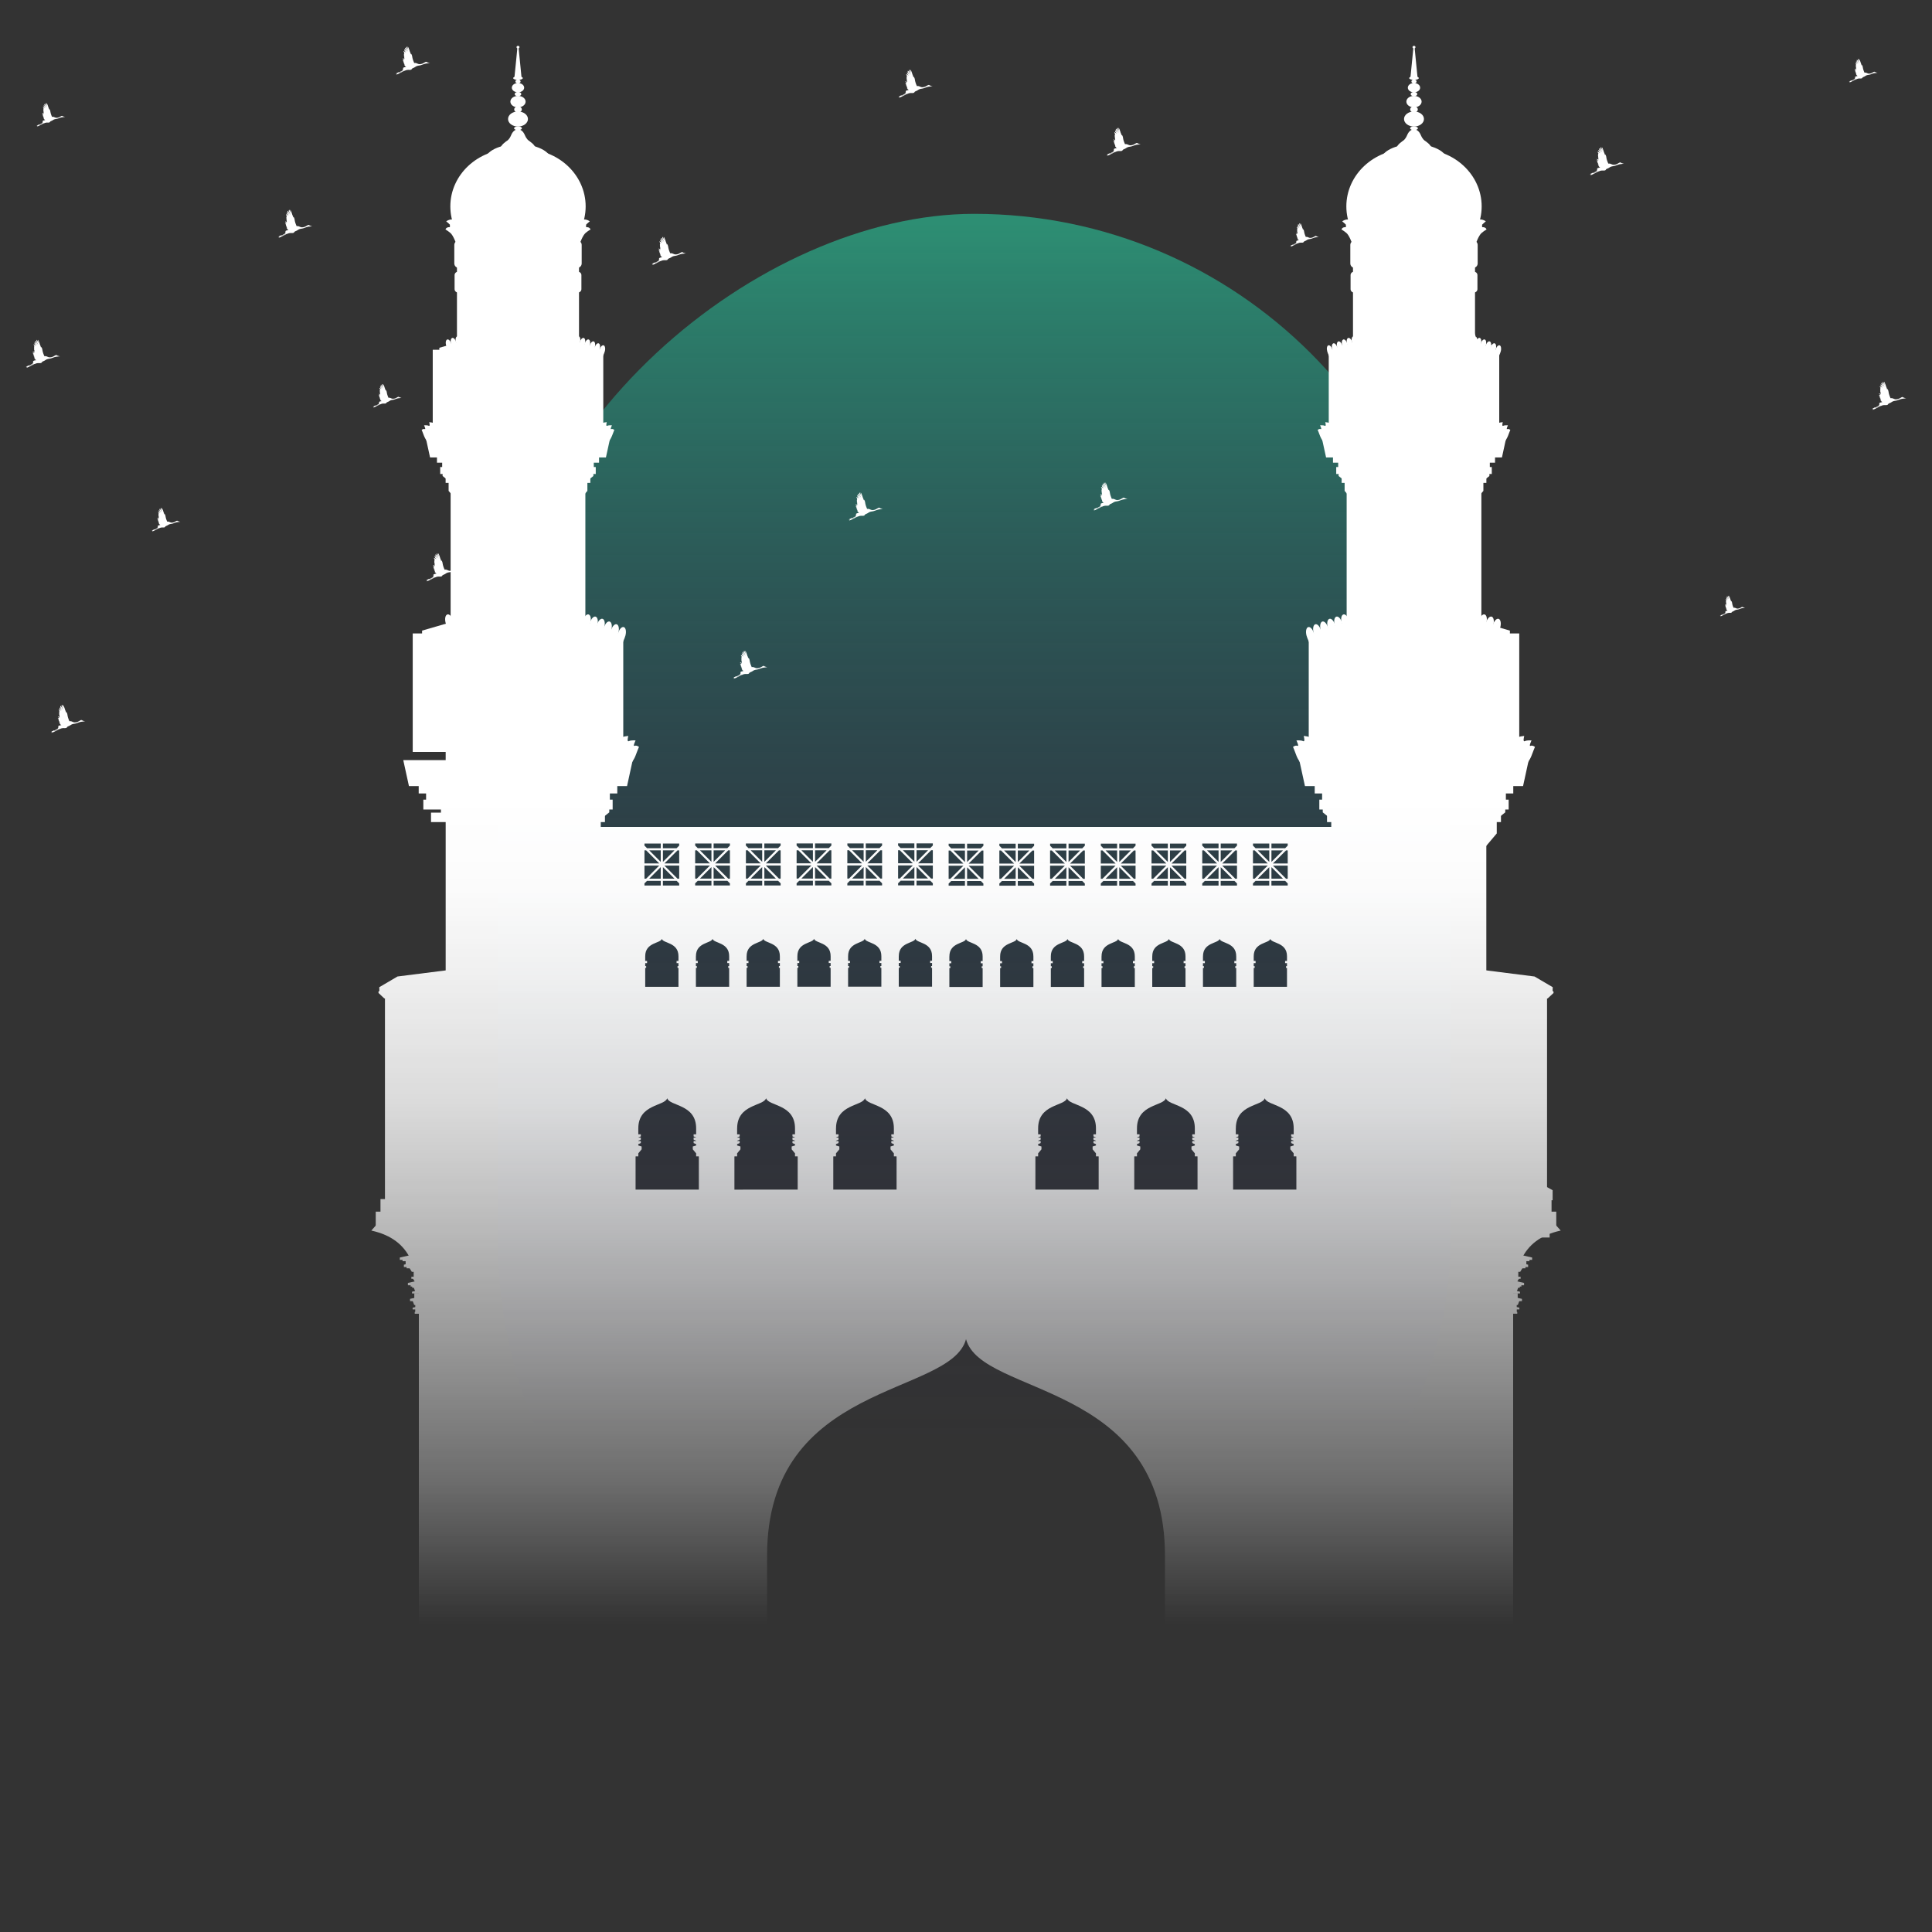 <svg xmlns="http://www.w3.org/2000/svg" id="Layer_1" data-name="Layer 1" viewBox="0 0 750 750"><rect x="0" y="0" width="750" height="750" fill="#333333" stroke="none"/><defs><linearGradient id="linear-gradient" x1="378.15" x2="378.15" y1="86.55" y2="664.75" gradientTransform="rotate(-90 378.15 375)" gradientUnits="userSpaceOnUse"><stop offset="0" stop-color="#2d8e73"/><stop offset=".07" stop-color="#2b836f" stop-opacity=".9"/><stop offset=".43" stop-color="#264c5e" stop-opacity=".42"/><stop offset=".69" stop-color="#232a54" stop-opacity=".12"/><stop offset=".82" stop-color="#221e50" stop-opacity="0"/></linearGradient><linearGradient id="linear-gradient-2" x1="-10476.31" x2="-10476.31" y1="781.6" y2="84.04" gradientTransform="translate(10851.31 -71.78)" gradientUnits="userSpaceOnUse"><stop offset=".44" stop-color="#fff"/><stop offset=".49" stop-color="#f9f9f9" stop-opacity=".98"/><stop offset=".54" stop-color="#eaeaea" stop-opacity=".92"/><stop offset=".61" stop-color="#d0d0d0" stop-opacity=".82"/><stop offset=".67" stop-color="#adadad" stop-opacity=".68"/><stop offset=".74" stop-color="#7f7f7f" stop-opacity=".5"/><stop offset=".82" stop-color="#484848" stop-opacity=".28"/><stop offset=".89" stop-color="#070707" stop-opacity=".03"/><stop offset=".9" stop-opacity="0"/></linearGradient><style>.cls-2,.cls-3{fill:#fff}.cls-3{fill-rule:evenodd}</style><mask id="mask" width="750" height="713.69" x="0" y="0" maskUnits="userSpaceOnUse"><path d="M0 0h750v713.69H0z" style="fill:url(#linear-gradient-2)" transform="rotate(180 375 356.845)"/></mask></defs><rect width="583.97" height="369.66" x="86.16" y="190.17" rx="184.83" ry="184.83" style="fill:url(#linear-gradient)" transform="rotate(90 378.15 375)"/><path d="M177.01 220.74c-.36.17-.53.28-.78.42-.25.14-.69.4-1.49.43-.8.03-1.25-.62-2.13-.43-.53-1.17-.68-1.81-.8-2.54-.11-.74-.44-1.06-.44-1.06s-.12.08-.06.36c-.2-.85-.32-.99-.37-1.11-.05-.12-.45-1.62-.86-2.04 0 .07 0 .65.28 1.42-.36-.79-.56-1.26-.65-1.42-.15.15-.27.39 0 .97s.45.91.59 1.11c-.45-.58-.67-1.02-.84-1.28-.18-.26-.28-.33-.34-.36-.06-.03-.15.31 0 .61.13.26.44.76.71 1.06-.45-.47-.86-.92-1.01-1.08-.08.1-.3.48.71 1.32-1.06-.63-.94-.54-1.03-.61-.09-.07-.09.4.32.67-.15 0-.3.28-.08.42-.21.08-.16.38-.06.4-.12.04-.08.33.02.35-.07.04-.13.38-.03.38s.1.27.05.29c-.05.02.02.41.12.5.1.09-.4-.06-.56-.16-.17-.1-.21.1-.04.21.16.12.49.26.66.28-.55 0-.62.1-.91 0 .23.16.27.17.41.2.14.03-.15.08-.28.09.18.11.06.17.26.17s-.1.22-.1.22l.18.07-.03.31.19.08s-.18.06-.08.07c.1.01.2 0 .2 0s-.3.23-.17.25c.13.02.28-.01.17.09-.11.1-.22.16-.06.18.16.02.18.13.18.13s-.15.09-.08.14c.07.05.11.12.11.12s-.22.1-.07.16.25.09.25.13-.12.13.02.18c.14.06.24.08.24.08s-.19.12-.01.12.2.05.2.05-.98.07-1.24.4c-.11.11.02.21.1.21-.1.06-.34.25 0 .26-.21.18-.3.29-.16.28-.14.1-.26.2-.15.24-.32.15-1.3.68-1.3.68h-.41l-.02.09s-.42.2-.65.24c.06.05.13.03.06.09s-.37.2-.37.2.35-.06.41-.06.22.01.22.01-.37.29-.44.33c.1.03.78-.23 1.14-.43.37-.19 1.75-.88 1.91-1 .16-.12.13.02.35-.09.22-.11.66-.29 1.2-.31.54-.02 1.24.1 1.46-.29.21-.39.64-.41 1.17-.73.53-.32.72-.52 1.58-.65.86-.13 1.08-.26 1.83-.53s1.16-.29 1.46-.32c.3-.02.44-.1 1.01-.1l-.99-.29s-.34-.35-.7-.18Zm-8.95 3.61c-.12.07-1.15.6-1.21.61-.08.01-.03-.06.12-.13.15-.08.91-.44 1.06-.52.15-.08.32-.24.36-.19.04.04-.21.17-.32.23Zm9.23-3.35s-.09-.02-.09-.03c0-.02.04-.03.09-.03s.09.01.09.03c0 .02-.04.03-.09.03ZM738.31 154.17c-.36.17-.53.29-.78.42-.25.14-.69.4-1.49.43-.8.03-1.25-.62-2.13-.43-.52-1.17-.68-1.81-.79-2.55-.11-.73-.44-1.06-.44-1.06s-.12.08-.06.36c-.2-.85-.32-.99-.37-1.11-.05-.12-.45-1.62-.86-2.04 0 .07 0 .65.29 1.42-.36-.79-.56-1.27-.66-1.42-.16.15-.27.39 0 .97s.45.91.59 1.11c-.45-.57-.67-1.02-.84-1.28-.18-.26-.28-.33-.34-.36-.06-.03-.15.31 0 .61.12.26.44.76.71 1.06-.45-.47-.86-.92-1.01-1.08-.08.1-.3.48.7 1.32-1.06-.63-.94-.54-1.03-.61-.09-.07-.09.4.32.67-.15 0-.3.28-.08.42-.21.08-.16.38-.06.4-.12.05-.08.34.02.35-.07.04-.13.38-.03.38s.1.27.05.29c-.05.02.02.41.12.5.1.09-.4-.06-.56-.16-.16-.1-.21.09-.05.21.16.12.49.26.66.28-.55 0-.62.11-.91 0 .23.16.27.17.41.2.15.03-.14.08-.28.09.18.11.06.17.26.17s-.1.22-.1.22l.18.07-.03.31.19.08s-.18.06-.08.07c.1.01.2 0 .2 0s-.3.23-.17.25c.13.02.28-.01.17.09-.11.1-.22.16-.06.18.16.02.18.13.18.13s-.15.09-.08.14c.07.05.11.12.11.12s-.22.1-.08.17c.15.06.25.09.25.13s-.12.13.02.18c.14.05.24.08.24.08s-.19.12-.01.12.2.04.2.04-.98.07-1.24.4c-.11.11.02.21.1.21-.1.06-.34.25 0 .27-.21.18-.3.29-.16.28-.14.09-.26.2-.15.24-.32.15-1.3.68-1.3.68h-.41l-.02.09s-.42.2-.64.24c.07.05.13.03.06.09s-.37.2-.37.2.35-.06.41-.06.22.01.22.01-.37.29-.44.33c.1.03.78-.23 1.14-.43.37-.19 1.75-.88 1.91-1 .16-.13.13.02.35-.09.22-.11.66-.29 1.21-.31.54-.02 1.24.1 1.45-.29.21-.39.64-.41 1.17-.73.53-.32.72-.52 1.59-.65.86-.13 1.08-.26 1.83-.53s1.16-.29 1.46-.32c.3-.03.44-.1 1-.1l-.99-.29s-.34-.35-.7-.18Zm-8.95 3.61c-.12.07-1.15.6-1.21.61-.08.01-.03-.06.12-.13.15-.08.91-.44 1.06-.52.15-.07.32-.24.36-.19.04.04-.21.16-.32.23Zm9.23-3.35s-.09-.02-.09-.03.04-.03.09-.03.09.02.09.03-.04.03-.09.03ZM441.13 55.55c-.36.17-.53.29-.78.42-.25.14-.69.4-1.49.43-.8.03-1.25-.62-2.13-.43-.52-1.17-.68-1.81-.79-2.55-.11-.73-.44-1.06-.44-1.06s-.12.09-.06.36c-.2-.85-.31-.99-.37-1.1-.05-.12-.44-1.62-.86-2.04 0 .07 0 .65.28 1.42-.36-.79-.56-1.27-.65-1.42-.16.15-.27.39 0 .97.27.59.45.91.59 1.11-.45-.58-.67-1.02-.84-1.28-.18-.26-.28-.33-.34-.36-.06-.03-.15.31 0 .61.13.26.44.75.71 1.05-.45-.47-.86-.92-1.01-1.08-.08.1-.3.48.71 1.32-1.06-.64-.95-.54-1.03-.61-.09-.07-.1.4.32.67-.15 0-.3.28-.08.42-.22.08-.16.38-.06.4-.12.05-.08.34.02.35-.06.04-.13.38-.03.38s.1.27.05.29c-.05.02.02.4.12.5.1.1-.39-.06-.56-.16-.17-.1-.21.1-.05.21.16.12.49.26.66.28-.55 0-.62.1-.91 0 .23.16.27.17.41.2.14.03-.15.08-.28.09.18.11.06.17.26.17s-.1.22-.1.22l.18.07-.03.31.19.08s-.18.06-.08.07c.1.01.2 0 .2 0s-.3.23-.17.25c.13.02.28-.01.17.09-.11.1-.22.16-.06.18.16.02.18.13.18.13s-.15.09-.08.14c.07.05.11.12.11.12s-.22.1-.07.16.25.09.25.13c0 .03-.12.13.02.18.14.06.24.08.24.08s-.18.12 0 .12.2.04.2.04-.98.07-1.24.4c-.11.11.02.21.1.21-.1.06-.35.25 0 .26-.21.18-.3.29-.16.28-.14.1-.26.2-.15.25-.32.15-1.3.68-1.3.68h-.41l-.02.09s-.42.2-.64.24c.06.05.13.03.06.09s-.36.2-.36.2.35-.06.41-.06.21.01.21.01-.37.29-.44.33c.11.03.78-.23 1.14-.42.37-.19 1.75-.88 1.91-1 .17-.13.13.02.35-.09.22-.11.66-.29 1.2-.31.54-.02 1.24.1 1.46-.29.21-.39.64-.41 1.17-.73.53-.32.72-.52 1.58-.65.86-.13 1.09-.26 1.83-.53.75-.27 1.16-.29 1.46-.32.3-.03.44-.1 1.01-.1l-.99-.29s-.34-.34-.7-.18Zm-8.95 3.61c-.11.07-1.15.6-1.21.61-.08.01-.03-.06.12-.13.15-.08.91-.44 1.06-.52.15-.07.32-.24.36-.2.03.04-.21.17-.32.23Zm9.23-3.35c-.05 0-.09-.02-.09-.03 0-.02.04-.03.09-.03s.09.01.09.03c0 .02-.04.03-.09.03ZM21.63 137.87c-.36.17-.53.29-.78.42-.25.14-.69.4-1.49.43-.8.03-1.25-.62-2.12-.43-.53-1.17-.68-1.81-.8-2.54-.11-.73-.44-1.06-.44-1.06s-.12.08-.06.36c-.2-.85-.32-.99-.37-1.11-.05-.12-.45-1.62-.86-2.04 0 .07 0 .65.28 1.42-.36-.79-.56-1.26-.65-1.42-.15.15-.27.39 0 .97s.45.91.59 1.11c-.45-.58-.67-1.02-.84-1.28-.18-.26-.28-.33-.34-.36-.06-.03-.15.31 0 .61.13.26.44.76.71 1.06-.45-.47-.86-.92-1.01-1.08-.08.1-.3.48.7 1.32-1.06-.63-.94-.54-1.03-.61-.09-.07-.09.4.32.67-.15 0-.3.28-.08.42-.22.08-.16.38-.06.4-.12.04-.07.34.02.35-.07.04-.13.38-.04.38.1 0 .1.27.05.29-.05.02.02.4.12.5.1.09-.4-.06-.56-.16-.17-.1-.21.1-.05.21.16.12.49.26.66.28-.55 0-.62.11-.91 0 .23.16.27.17.41.2.15.03-.15.08-.28.09.18.11.06.17.26.17s-.1.22-.1.22l.18.07-.03.31.19.08s-.18.06-.08.07c.1.01.2 0 .2 0s-.3.23-.17.25c.13.02.28-.01.17.09-.11.1-.22.16-.06.18.16.02.18.13.18.13s-.15.09-.08.14c.07.05.11.12.11.12s-.22.1-.07.16.25.09.25.13-.12.13.02.18c.14.06.24.08.24.08s-.19.12-.01.12.2.05.2.05-.98.07-1.24.4c-.11.11.02.21.1.21-.1.05-.34.25 0 .26-.21.18-.3.29-.16.28-.14.09-.26.2-.15.24-.32.15-1.3.68-1.3.68h-.41l-.02.09s-.42.2-.65.24c.06.05.13.03.06.09s-.36.2-.36.2.35-.06.41-.06.22.01.22.01-.37.29-.44.33c.11.03.78-.23 1.14-.43.37-.2 1.75-.88 1.91-1 .16-.12.13.02.35-.09.22-.11.66-.29 1.2-.31.54-.02 1.24.1 1.45-.29.21-.39.64-.41 1.17-.73.53-.32.72-.52 1.58-.65.86-.13 1.08-.26 1.83-.53s1.16-.29 1.46-.31c.3-.03.44-.1 1.01-.1l-.99-.29s-.33-.34-.7-.18Zm-8.95 3.61c-.11.07-1.15.6-1.21.61-.08.01-.03-.06.12-.13.15-.08.91-.44 1.06-.52.15-.08.32-.24.36-.19.04.04-.21.17-.32.24Zm9.23-3.35s-.09-.02-.09-.03c0-.02.04-.03.09-.03s.09.02.09.03c0 .02-.04.03-.09.03ZM360.34 33.01c-.36.17-.53.28-.78.42-.25.14-.69.39-1.49.43-.8.03-1.25-.62-2.12-.43-.53-1.17-.68-1.81-.8-2.55-.11-.73-.44-1.06-.44-1.06s-.12.08-.06.36c-.2-.85-.32-.99-.37-1.11-.05-.12-.45-1.62-.86-2.04 0 .07 0 .65.29 1.42-.36-.79-.56-1.27-.65-1.42-.15.15-.27.39 0 .97s.45.91.59 1.11c-.45-.58-.67-1.02-.84-1.28-.17-.26-.28-.33-.34-.36-.06-.03-.15.31 0 .61.13.26.44.76.71 1.06-.45-.47-.86-.92-1.01-1.08-.08.1-.3.48.7 1.32-1.05-.63-.94-.54-1.03-.61-.09-.07-.09.4.32.67-.15 0-.3.28-.08.42-.21.08-.16.38-.06.4-.12.04-.08.34.02.35-.07.04-.13.38-.03.38s.1.27.05.29c-.05.02.02.41.12.5.1.09-.4-.06-.56-.16-.16-.1-.21.09-.05.21.16.12.49.26.67.28-.56 0-.62.1-.91 0 .23.16.27.17.41.2.15.03-.15.07-.28.09.18.11.06.17.26.17s-.1.22-.1.22l.18.07-.03.31.19.08s-.18.06-.08.07c.1.01.2 0 .2 0s-.3.23-.17.25c.13.02.28 0 .17.09-.11.1-.22.16-.06.18.16.02.18.13.18.13s-.15.09-.08.14c.07.05.12.13.12.13s-.22.1-.08.16c.15.06.25.09.25.13s-.12.13.02.18c.14.05.24.08.24.08s-.19.12-.01.12.2.05.2.05-.98.07-1.24.4c-.11.11.02.21.1.21-.1.06-.34.25 0 .26-.21.18-.3.29-.16.28-.14.09-.26.2-.15.24-.32.15-1.3.68-1.3.68h-.41l-.02.09s-.42.2-.65.24c.07.05.13.03.06.09s-.36.2-.36.2.35-.06.41-.06.22.01.22.01-.37.29-.44.33c.11.03.78-.23 1.14-.42.37-.19 1.75-.88 1.91-1 .16-.12.13.02.35-.09.22-.11.66-.29 1.2-.31.54-.02 1.24.1 1.45-.29.21-.39.64-.41 1.17-.73.53-.32.72-.52 1.58-.65.86-.13 1.08-.26 1.83-.53s1.16-.29 1.46-.32c.3-.03.44-.1 1.01-.1l-.99-.29s-.33-.35-.7-.18Zm-8.95 3.61c-.12.07-1.15.6-1.21.61-.08.01-.03-.06.12-.13.15-.08.91-.44 1.06-.52.15-.08.32-.24.36-.19.04.04-.21.17-.32.24Zm9.23-3.35c-.05 0-.09-.01-.09-.03s.04-.03.09-.03.09.02.09.03-.04.03-.09.03ZM154.5 154.08c-.3.14-.45.24-.65.35-.21.12-.58.33-1.25.36-.67.03-1.05-.52-1.78-.36-.44-.98-.57-1.52-.67-2.13-.09-.62-.37-.89-.37-.89s-.1.07-.05.3c-.17-.71-.26-.83-.31-.93-.04-.1-.38-1.36-.72-1.71 0 .06 0 .55.24 1.19-.3-.66-.47-1.06-.55-1.19-.13.12-.22.33 0 .82.22.49.38.76.49.93-.38-.48-.56-.86-.71-1.07-.15-.22-.23-.27-.28-.3-.05-.03-.12.26 0 .51.11.22.37.63.59.88-.38-.4-.72-.77-.85-.9-.06.09-.25.4.59 1.1-.89-.53-.79-.45-.87-.51-.07-.06-.08.34.27.56-.12 0-.25.24-.07.35-.18.07-.13.32-.05.33-.1.04-.06.28.02.29-.06.03-.11.32-.03.32s.09.23.04.24c-.04.01.02.34.1.42.08.08-.33-.05-.47-.14-.14-.09-.17.08-.04.18.14.1.41.22.56.24-.46 0-.52.09-.77 0 .19.14.22.15.35.17.12.02-.12.06-.24.08.15.09.05.15.22.14.17 0-.08.18-.08.18l.15.06-.03.26.16.07s-.15.05-.07.06h.17s-.25.19-.14.21c.11.02.24 0 .14.07-.09.08-.18.14-.05.15.14.02.15.11.15.11s-.13.08-.07.12c.06.04.1.1.1.1s-.19.09-.06.14c.13.05.21.08.21.11s-.1.11.02.15c.12.05.2.07.2.07s-.16.1 0 .1.17.04.17.04-.82.06-1.04.34c-.09.09.02.18.08.17-.08.05-.29.21 0 .22-.17.15-.25.24-.13.23-.11.08-.22.17-.13.2-.27.13-1.09.57-1.09.57h-.34l-.02.07s-.35.17-.54.2c.05.04.11.03.05.08s-.31.17-.31.17.29-.05.34-.05c.05 0 .18.01.18.01s-.31.24-.37.28c.09.02.65-.19.96-.36.31-.16 1.47-.74 1.6-.84.14-.1.11.02.3-.08.18-.09.55-.24 1.01-.26.46-.01 1.04.08 1.22-.24.18-.33.54-.34.98-.61.45-.27.61-.44 1.33-.54.72-.11.91-.22 1.54-.45s.97-.24 1.22-.26c.25-.02.37-.08.84-.08l-.83-.24s-.28-.29-.58-.15Zm-7.5 3.03c-.1.06-.96.51-1.02.51-.07 0-.02-.05.1-.11.12-.06.77-.37.89-.43s.27-.2.3-.16c.03.04-.17.14-.27.19Zm7.74-2.8s-.07-.01-.07-.03c0-.02.03-.03.07-.03s.07.01.07.03c0 .01-.03.03-.07.03ZM119.55 87.39c-.36.17-.53.29-.78.42-.25.14-.69.4-1.49.43-.8.04-1.25-.62-2.12-.43-.52-1.17-.68-1.81-.79-2.55-.11-.73-.44-1.06-.44-1.06s-.12.08-.06.36c-.2-.85-.31-.99-.37-1.11-.05-.12-.45-1.62-.86-2.04 0 .07 0 .65.29 1.42-.36-.79-.56-1.27-.65-1.42-.16.15-.27.39 0 .97s.45.91.59 1.11c-.45-.58-.67-1.02-.84-1.28-.18-.26-.28-.33-.34-.36-.06-.03-.15.31 0 .61.12.26.44.76.71 1.06-.45-.47-.86-.92-1.01-1.08-.08.1-.3.48.71 1.32-1.06-.63-.94-.54-1.03-.61-.09-.07-.09.4.32.67-.15 0-.3.28-.08.42-.21.08-.16.38-.06.4-.12.05-.08.34.02.35-.07.04-.13.38-.03.38s.1.27.05.29c-.05.02.02.41.12.5.1.09-.4-.06-.56-.16-.17-.1-.21.1-.05.21.16.12.49.26.66.28-.55 0-.62.11-.91 0 .23.16.27.17.41.2.15.03-.15.07-.28.09.18.11.06.17.26.17s-.1.22-.1.22l.18.07-.03.31.19.08s-.18.06-.08.07h.2s-.3.23-.17.25c.13.02.28-.01.17.09-.11.1-.22.17-.06.18.16.02.18.13.18.13s-.15.09-.08.14c.07.05.11.12.11.12s-.23.1-.08.16c.15.06.25.09.25.13s-.12.13.02.18c.14.06.24.08.24.08s-.19.12-.01.12.2.04.2.04-.98.07-1.24.4c-.11.11.02.21.1.21-.1.05-.34.25 0 .27-.21.18-.3.29-.16.28-.14.09-.26.2-.16.24-.32.15-1.3.67-1.3.67h-.41l-.02.09s-.42.2-.64.24c.07.05.13.03.06.09s-.37.2-.37.2.35-.06.41-.06.22.01.22.01-.37.29-.44.33c.11.03.78-.23 1.15-.43.37-.19 1.75-.88 1.91-1 .17-.12.13.02.35-.09.22-.11.66-.29 1.2-.31.54-.02 1.24.1 1.46-.29.21-.39.64-.41 1.17-.73.53-.32.72-.52 1.58-.65.86-.13 1.08-.26 1.83-.53s1.16-.29 1.46-.32c.3-.03.44-.1 1-.1l-.99-.29s-.34-.35-.7-.18ZM110.6 91c-.12.07-1.15.6-1.21.61-.08 0-.03-.06.12-.14.15-.08.91-.44 1.06-.52.15-.08.32-.24.36-.19.04.04-.21.16-.32.23Zm9.23-3.34s-.09-.02-.09-.03c0-.02.04-.03.09-.03s.09.01.09.03c0 .02-.04.03-.09.03ZM578.69 133.97c-.36.17-.53.29-.78.42-.25.14-.69.39-1.49.43-.8.03-1.25-.62-2.13-.43-.52-1.17-.68-1.81-.79-2.55-.11-.74-.44-1.06-.44-1.06s-.12.08-.07.36c-.2-.85-.31-.99-.36-1.11-.05-.12-.45-1.62-.86-2.04 0 .07 0 .65.29 1.42-.36-.79-.56-1.26-.65-1.42-.16.15-.27.39 0 .97.27.59.45.91.59 1.11-.45-.58-.67-1.02-.84-1.28-.18-.26-.28-.33-.34-.36-.06-.04-.15.31 0 .61.13.26.44.76.71 1.06-.45-.47-.86-.92-1.01-1.08-.08.1-.3.48.71 1.32-1.06-.63-.94-.54-1.03-.61-.09-.07-.1.4.32.67-.14 0-.3.28-.08.42-.21.08-.16.38-.06.4-.12.05-.08.34.02.35-.07.04-.13.38-.03.38.09 0 .1.27.05.29-.05.02.02.4.12.5.1.09-.39-.06-.56-.16-.17-.1-.21.09-.04.21.16.12.48.26.66.28-.55 0-.62.1-.91 0 .23.16.27.17.41.2.14.03-.15.08-.29.09.18.11.06.17.27.17.2 0-.1.22-.1.22l.18.07-.03.31.19.08s-.18.06-.08.07c.1.01.2 0 .2 0s-.3.23-.17.25c.13.02.28-.01.17.09-.11.1-.22.16-.06.18.16.02.17.13.17.13s-.15.09-.08.14a.4.4 0 0 1 .11.13s-.22.1-.07.16.25.09.25.13-.12.13.02.18c.14.05.24.08.24.08s-.19.12 0 .12.2.05.2.05-.98.07-1.24.4c-.11.11.02.21.1.21-.1.06-.34.25 0 .26-.21.18-.3.29-.16.28-.14.09-.26.2-.16.24-.32.15-1.29.68-1.29.68h-.41l-.02.09s-.42.2-.64.24c.06.05.13.03.06.09s-.36.2-.36.2.35-.06.41-.06.21.01.21.01-.37.29-.44.33c.11.03.78-.23 1.14-.42.37-.19 1.75-.88 1.91-1 .16-.12.13.02.35-.09.22-.11.66-.29 1.2-.31.54-.02 1.24.1 1.46-.29.21-.39.64-.41 1.17-.73.53-.32.72-.52 1.58-.65.86-.13 1.09-.26 1.83-.53.75-.27 1.16-.29 1.46-.32.3-.03.44-.1 1-.1l-.99-.28s-.34-.35-.7-.18Zm-8.95 3.61c-.12.07-1.15.6-1.21.61-.08 0-.02-.06.12-.13.15-.08.91-.44 1.06-.52.15-.07.32-.24.36-.19.04.04-.21.17-.32.23Zm9.23-3.35c-.05 0-.09-.01-.09-.03 0-.02.04-.03.09-.03s.09.01.09.03c0 .02-.04.03-.09.03ZM727.48 27.87c-.3.14-.45.24-.66.35-.21.12-.57.33-1.24.36-.67.03-1.05-.52-1.78-.36-.44-.98-.57-1.52-.67-2.13-.1-.62-.37-.89-.37-.89s-.1.07-.05.3c-.17-.71-.27-.83-.31-.93-.04-.1-.38-1.36-.72-1.71 0 .06 0 .55.24 1.19-.3-.66-.47-1.06-.55-1.19-.13.12-.22.33 0 .82.22.49.37.76.49.93-.38-.48-.56-.86-.7-1.07-.15-.22-.23-.27-.29-.3-.05-.03-.12.26 0 .51.11.22.37.63.59.89-.38-.4-.72-.77-.85-.91-.07.09-.25.4.59 1.11-.88-.53-.79-.45-.87-.51-.08-.06-.08.34.27.56-.12 0-.25.24-.06.35-.18.07-.14.32-.05.33-.1.04-.06.28.02.29-.06.03-.11.31-.03.32.08 0 .09.23.04.24-.04.01.02.34.1.42.09.08-.33-.05-.47-.14-.14-.09-.17.08-.04.18.14.1.41.22.56.23-.46 0-.52.09-.77 0 .19.14.22.14.35.17.12.02-.12.06-.24.08.15.09.05.14.22.14.17 0-.08.18-.08.18l.15.06-.03.26.16.07s-.16.05-.07.06h.17s-.25.19-.14.21c.11.02.23 0 .14.07-.09.08-.19.14-.05.15.14.01.15.11.15.11s-.12.08-.06.12c.06.04.09.11.09.11s-.19.09-.06.14c.13.05.21.08.21.11s-.1.11.01.15c.12.05.2.07.2.07s-.16.1 0 .1.17.04.17.04-.82.06-1.04.34c-.09.09.02.18.08.17-.08.05-.29.21 0 .22-.17.15-.25.24-.13.24-.11.08-.22.17-.13.2-.27.13-1.09.57-1.09.57h-.34l-.02.07s-.35.17-.54.2c.06.04.11.03.05.08s-.31.17-.31.17.29-.05.34-.05c.05 0 .18.01.18.01s-.31.24-.37.28c.09.02.65-.19.96-.36.31-.16 1.47-.74 1.6-.84.14-.1.11.02.29-.08.19-.09.56-.24 1.01-.26.45-.01 1.04.08 1.22-.24.18-.33.54-.34.99-.61.44-.27.6-.44 1.33-.54.72-.11.91-.22 1.53-.45.63-.23.97-.24 1.23-.27.25-.02.37-.08.84-.08l-.83-.24s-.28-.29-.58-.15Zm-7.5 3.03c-.1.06-.96.51-1.02.51-.07 0-.02-.05.1-.11.12-.07.76-.37.89-.43.12-.06.27-.2.3-.16.03.04-.17.14-.27.2Zm7.74-2.81s-.08-.01-.08-.03.04-.03.08-.03.08.01.08.03-.04.03-.08.03ZM264.58 97.92c-.36.17-.53.28-.78.42-.25.14-.68.4-1.48.43-.8.03-1.25-.62-2.13-.43-.53-1.17-.68-1.81-.8-2.55-.11-.73-.44-1.06-.44-1.06s-.12.08-.06.36c-.2-.85-.32-.99-.37-1.11-.05-.12-.45-1.62-.86-2.04 0 .07 0 .65.29 1.42-.36-.79-.56-1.27-.65-1.42-.16.15-.27.39 0 .97s.45.91.59 1.11c-.45-.58-.67-1.02-.84-1.28-.18-.26-.28-.33-.34-.36-.06-.04-.15.31 0 .61.13.26.44.76.71 1.06-.45-.47-.86-.92-1.01-1.08-.08.1-.3.48.7 1.32-1.06-.63-.94-.54-1.03-.61-.09-.07-.09.4.32.67-.15 0-.3.28-.08.42-.21.08-.16.38-.06.4-.12.04-.08.33.02.35-.07.04-.13.38-.03.38s.1.27.05.29c-.05.02.02.4.12.5.1.1-.39-.06-.56-.16-.16-.1-.21.09-.04.21.16.12.48.26.66.28-.55 0-.62.1-.91 0 .23.16.27.17.41.2.15.03-.15.07-.28.09.18.11.06.17.26.17s-.1.22-.1.22l.18.07-.03.31.19.08s-.18.06-.08.07c.11.01.2 0 .2 0s-.3.23-.17.25c.13.02.28 0 .17.09-.11.1-.22.16-.06.18.16.02.18.13.18.13s-.15.09-.08.14c.07.05.12.13.12.13s-.22.1-.07.16.25.09.25.13-.12.13.02.18c.14.06.24.08.24.08s-.19.12-.01.12.2.05.2.05-.98.07-1.24.4c-.11.11.02.21.1.21-.1.06-.34.25 0 .26-.21.18-.3.29-.16.28-.14.09-.26.2-.15.24-.32.15-1.3.68-1.3.68h-.41l-.02.09s-.42.2-.65.24c.07.05.13.03.06.09s-.37.2-.37.2.35-.06.41-.06.22.01.22.01-.37.29-.44.33c.1.03.78-.23 1.14-.42.37-.2 1.75-.88 1.91-1.01.17-.12.13.02.35-.09.22-.11.66-.29 1.2-.31.54-.02 1.24.1 1.45-.29.21-.39.64-.41 1.18-.73.53-.32.72-.52 1.58-.65.86-.13 1.08-.26 1.83-.53s1.16-.29 1.46-.32c.3-.02.44-.1 1-.1l-.99-.29s-.34-.35-.7-.18Zm-8.95 3.61c-.12.07-1.15.6-1.21.61-.08.01-.03-.05.12-.13s.91-.44 1.06-.52c.15-.08.32-.24.36-.19.04.04-.21.17-.32.23Zm9.23-3.35s-.09-.01-.09-.03c0-.02.04-.03.09-.03s.09.02.09.03c0 .02-.04.03-.09.03ZM23.89 45.02c-.3.14-.45.24-.65.35-.21.12-.58.33-1.25.36-.67.03-1.05-.52-1.78-.36-.44-.98-.57-1.52-.67-2.13-.1-.62-.37-.89-.37-.89s-.1.07-.05.3c-.17-.71-.26-.83-.31-.93-.04-.1-.38-1.36-.72-1.71 0 .06 0 .55.24 1.19-.3-.66-.47-1.06-.55-1.19-.13.12-.22.33 0 .82.22.49.38.76.49.93-.38-.48-.56-.86-.71-1.07-.15-.22-.23-.27-.28-.3-.05-.03-.12.26 0 .51.11.22.37.63.59.88-.38-.4-.72-.77-.85-.91-.07.09-.25.4.59 1.11-.89-.53-.79-.45-.87-.51-.07-.06-.08.34.27.56-.12 0-.25.24-.06.35-.18.07-.14.32-.05.33-.1.04-.06.28.02.29-.05.03-.11.32-.03.32s.09.23.04.24c-.04.01.02.34.1.42.08.08-.33-.05-.47-.14-.14-.09-.17.08-.04.18.14.1.41.22.56.23-.46 0-.52.09-.77 0 .19.14.22.15.35.17.12.02-.12.06-.24.08.15.09.05.14.22.14.17 0-.08.18-.08.18l.15.06-.02.26.16.07s-.15.05-.07.06h.17s-.25.19-.14.21c.11.02.24 0 .14.07-.09.08-.19.14-.05.15.14.02.15.11.15.11s-.13.08-.06.12c.06.04.1.1.1.1s-.19.09-.06.14c.13.05.21.08.21.11s-.1.11.02.15c.12.05.2.07.2.07s-.16.1-.01.1.17.04.17.04-.82.06-1.04.34c-.09.09.01.18.08.17-.08.05-.29.21 0 .22-.17.15-.25.24-.13.23-.11.08-.22.17-.13.2-.27.13-1.09.57-1.09.57h-.34l-.02.07s-.35.17-.54.2c.06.04.11.03.05.08s-.31.17-.31.17.29-.05.34-.05c.05 0 .18.01.18.01s-.31.24-.37.28c.09.02.65-.19.96-.36.31-.16 1.46-.74 1.6-.84.14-.1.11.02.3-.08.19-.09.55-.24 1.01-.26.46-.01 1.04.08 1.22-.24.18-.33.54-.34.98-.61.45-.27.61-.44 1.33-.54.72-.11.91-.22 1.54-.45.62-.23.97-.24 1.22-.26.25-.02.37-.08.84-.08l-.83-.24s-.28-.29-.58-.15Zm-7.51 3.03c-.1.06-.96.51-1.01.51-.07 0-.02-.05.1-.11.12-.07.76-.37.89-.43.12-.06.27-.2.3-.16.03.04-.17.14-.27.2Zm7.74-2.8s-.07-.01-.07-.03.03-.03.07-.03.08.01.08.03-.03.03-.08.03ZM341.02 197.15c-.36.17-.53.28-.78.42-.25.14-.69.4-1.49.43-.8.03-1.25-.62-2.12-.43-.53-1.17-.68-1.81-.79-2.55-.11-.73-.44-1.06-.44-1.06s-.12.08-.06.36c-.2-.85-.31-.99-.37-1.11-.05-.12-.45-1.62-.86-2.04 0 .07 0 .65.29 1.42-.36-.79-.56-1.26-.65-1.42-.16.15-.27.39 0 .97s.45.91.59 1.11c-.45-.58-.67-1.02-.84-1.28-.18-.26-.28-.33-.34-.36-.06-.03-.15.31 0 .61.12.26.44.76.71 1.06-.45-.47-.86-.92-1.01-1.08-.08.1-.3.48.71 1.32-1.06-.63-.94-.54-1.03-.61-.09-.07-.09.4.32.67-.15 0-.3.28-.08.42-.21.08-.16.38-.06.4-.12.04-.08.34.02.35-.07.04-.13.38-.03.38s.1.27.05.29c-.05.02.02.41.12.5.1.09-.4-.06-.56-.16-.16-.1-.21.09-.04.21.16.12.49.26.66.28-.55 0-.62.11-.91 0 .23.16.27.17.41.2.15.03-.15.08-.28.09.18.11.06.17.26.17s-.1.22-.1.22l.18.07-.03.31.19.08s-.19.06-.08.07c.1.01.2 0 .2 0s-.3.23-.17.25c.13.02.28-.01.17.09-.11.1-.22.16-.06.18.16.02.18.13.18.13s-.15.09-.08.14c.07.05.11.12.11.12s-.23.1-.07.16c.15.06.25.09.25.13s-.12.13.02.18c.14.06.24.08.24.08s-.19.12-.01.12.2.05.2.05-.98.07-1.24.4c-.11.11.02.21.1.21-.1.05-.34.25 0 .26-.21.18-.3.29-.16.28-.14.09-.26.2-.16.24-.32.15-1.3.68-1.3.68h-.41l-.02.09s-.42.2-.65.24c.07.05.13.03.06.09s-.37.2-.37.2.35-.06.41-.06.22.01.22.01-.37.29-.44.33c.11.03.78-.23 1.15-.43.37-.19 1.75-.88 1.91-1 .16-.13.13.02.35-.09.22-.11.66-.29 1.2-.31.54-.02 1.24.1 1.46-.29.21-.39.64-.41 1.17-.73.53-.32.72-.52 1.58-.65.86-.13 1.08-.26 1.83-.53s1.16-.29 1.46-.32c.3-.03.44-.1 1-.1l-.99-.29s-.34-.35-.7-.18Zm-8.95 3.61c-.11.07-1.15.6-1.21.61-.08.01-.03-.06.12-.13.15-.08.91-.44 1.06-.52.15-.07.32-.24.36-.19.04.04-.21.17-.32.23Zm9.23-3.35s-.09-.02-.09-.03.04-.03.09-.03.09.01.09.03-.04.03-.09.03ZM68.61 202.17c-.3.14-.45.24-.66.35-.21.12-.58.33-1.25.36-.67.03-1.05-.52-1.78-.36-.44-.98-.57-1.52-.67-2.13-.1-.62-.37-.89-.37-.89s-.1.07-.06.3c-.17-.71-.26-.83-.31-.93-.04-.1-.37-1.36-.72-1.71 0 .06 0 .55.24 1.19-.3-.66-.47-1.06-.55-1.19-.13.12-.22.33 0 .82.22.49.37.76.49.93-.38-.48-.56-.86-.71-1.07-.15-.22-.23-.27-.28-.3-.05-.03-.12.26 0 .51.11.22.37.63.59.88-.38-.4-.72-.77-.85-.91-.06.09-.25.4.59 1.11-.88-.53-.79-.45-.87-.51-.08-.06-.08.34.27.56-.12 0-.25.24-.07.35-.18.07-.13.32-.05.33-.1.04-.06.28.02.29-.06.03-.11.31-.03.32.08 0 .08.23.04.24-.04.01.02.34.1.42.08.08-.33-.05-.47-.14-.14-.09-.17.08-.04.18.14.1.41.22.56.23-.46 0-.52.09-.76 0 .19.14.22.14.35.17.12.03-.12.06-.24.08.15.09.05.14.22.14.17 0-.08.18-.08.18l.15.06-.03.26.16.07s-.15.05-.07.06h.17s-.25.19-.14.21c.11.02.24 0 .14.08-.09.08-.19.14-.05.15.14.02.15.11.15.11s-.12.08-.06.12c.06.04.1.11.1.11s-.19.09-.06.14c.13.05.21.08.21.11s-.1.11.02.15c.12.05.2.07.2.07s-.16.1 0 .1.17.04.17.04-.82.06-1.04.34c-.09.09.01.18.08.17-.08.05-.29.21 0 .22-.18.15-.25.24-.13.24-.12.08-.22.17-.13.2-.27.13-1.09.57-1.09.57h-.34l-.02.08s-.35.17-.54.2c.05.04.11.03.05.08s-.31.17-.31.17.29-.05.34-.05h.18s-.31.24-.37.28c.09.02.65-.19.96-.36.31-.16 1.46-.74 1.6-.84.14-.1.11.02.3-.08.19-.09.55-.24 1.01-.26.46-.01 1.04.08 1.22-.24.18-.33.53-.34.98-.61.45-.27.61-.44 1.33-.54.72-.11.91-.22 1.54-.45s.97-.24 1.23-.27c.25-.02.37-.08.84-.08l-.83-.24s-.28-.29-.58-.15Zm-7.51 3.03c-.1.06-.96.5-1.02.51-.07 0-.02-.05.1-.11.12-.07.76-.37.89-.43.12-.06.27-.2.3-.16.03.04-.18.14-.27.2Zm7.74-2.81s-.07-.01-.07-.03.03-.03.07-.03.08.01.08.03-.03.03-.08.03ZM510.6 91.64c-.3.14-.45.24-.66.35-.21.12-.57.33-1.24.36-.67.03-1.05-.52-1.78-.36-.44-.98-.57-1.52-.67-2.13-.09-.62-.37-.89-.37-.89s-.1.07-.05.3c-.17-.71-.26-.83-.31-.93-.04-.1-.38-1.36-.72-1.71 0 .06 0 .55.24 1.19-.3-.66-.47-1.06-.55-1.19-.13.12-.22.33 0 .82.22.49.37.76.49.93-.38-.48-.56-.86-.71-1.07-.15-.22-.24-.27-.29-.3s-.12.26 0 .51c.11.22.37.63.6.89-.38-.4-.72-.77-.85-.91-.06.09-.25.4.59 1.11-.88-.53-.79-.45-.87-.51-.07-.06-.08.34.27.56-.12 0-.25.24-.07.35-.18.07-.14.32-.05.33-.1.04-.06.28.02.29-.06.03-.11.31-.03.32.08 0 .09.23.04.24-.04.01.02.34.1.42.08.08-.33-.05-.47-.14-.14-.09-.17.08-.04.18.14.1.41.22.56.23-.46 0-.52.09-.77 0 .2.14.22.14.35.17.13.03-.12.06-.24.08.15.09.05.14.22.14.17 0-.08.18-.08.18l.15.06-.03.26.16.07s-.16.05-.07.06h.17s-.25.19-.14.21c.11.02.24 0 .14.07-.09.08-.19.14-.05.15.13.02.15.11.15.11s-.13.08-.07.12c.06.04.09.1.09.1s-.19.09-.06.14c.13.05.21.08.21.11s-.1.11.01.15c.12.05.2.07.2.07s-.16.1-.01.1.17.04.17.04-.82.06-1.04.34c-.09.09.02.18.08.17-.08.05-.29.21 0 .22-.17.15-.25.24-.13.23-.11.08-.22.17-.13.2-.27.13-1.09.57-1.09.57h-.34l-.02.07s-.35.17-.54.2c.06.04.11.03.05.08s-.3.17-.3.17.29-.05.34-.05h.18s-.31.24-.37.28c.09.02.65-.19.96-.36.31-.16 1.47-.74 1.6-.84.14-.1.11.02.3-.08.19-.09.55-.24 1.01-.26.45-.01 1.04.08 1.22-.24.18-.33.54-.34.98-.61.45-.27.61-.43 1.33-.54.72-.11.91-.22 1.53-.45.63-.23.97-.24 1.23-.27.25-.02.37-.08.84-.08l-.83-.24s-.28-.29-.58-.15Zm-7.5 3.03c-.1.06-.96.51-1.02.51-.07 0-.02-.05.1-.11.12-.07.77-.37.89-.43s.27-.2.3-.16c.03.04-.17.14-.27.2Zm7.74-2.8s-.08-.01-.08-.03c0-.02.04-.03.08-.03s.08.01.08.03c0 .01-.03.03-.08.03ZM628.74 63.11c-.36.17-.53.28-.78.42-.25.14-.69.4-1.48.43-.8.03-1.25-.62-2.12-.43-.53-1.17-.69-1.81-.8-2.55-.11-.74-.44-1.06-.44-1.06s-.12.08-.06.36c-.2-.85-.32-.99-.37-1.11-.05-.12-.45-1.62-.86-2.04 0 .07 0 .65.29 1.42-.36-.79-.56-1.26-.65-1.42-.16.15-.27.39 0 .97.26.58.45.91.59 1.11-.45-.58-.67-1.02-.84-1.28-.17-.26-.28-.33-.34-.36-.06-.03-.15.31 0 .61.13.26.44.76.71 1.06-.45-.47-.86-.92-1.01-1.08-.08.1-.3.48.7 1.32-1.06-.63-.94-.54-1.03-.61-.09-.07-.09.4.32.67-.15 0-.3.28-.08.42-.21.08-.16.38-.06.4-.12.04-.08.34.02.35-.07.04-.13.38-.04.38.1 0 .1.27.05.29-.05.02.02.4.12.5.1.09-.4-.06-.56-.16-.16-.1-.21.09-.04.21.16.12.48.26.66.28-.55 0-.62.1-.92 0 .23.16.27.17.41.2.15.03-.15.07-.28.09.18.11.06.17.26.17s-.1.22-.1.22l.18.07-.03.31.19.08s-.19.06-.08.07c.11.01.2 0 .2 0s-.3.23-.17.25c.13.02.28 0 .17.09-.11.1-.22.16-.06.18.16.02.18.13.18.13s-.15.09-.08.14a.4.4 0 0 1 .11.13s-.22.1-.07.16.25.09.25.13-.12.13.02.18c.14.05.24.08.24.08s-.19.12-.01.12.2.04.2.04-.98.07-1.24.4c-.11.11.02.21.1.21-.1.06-.34.25 0 .26-.21.18-.3.29-.16.28-.14.09-.26.2-.15.24-.32.15-1.3.68-1.3.68h-.41l-.02.09s-.42.2-.64.24c.07.05.13.03.06.09s-.37.2-.37.2.35-.06.41-.06.22.01.22.01-.37.29-.44.33c.11.03.78-.23 1.14-.42.37-.19 1.75-.88 1.91-1 .16-.12.13.02.35-.09.22-.11.66-.29 1.2-.31.54-.02 1.24.1 1.45-.29.21-.39.64-.41 1.18-.73.53-.32.72-.52 1.58-.65.86-.13 1.08-.26 1.83-.53s1.16-.29 1.46-.32c.3-.03.44-.1 1.01-.1l-.99-.29s-.33-.35-.7-.18Zm-8.95 3.61c-.11.07-1.15.6-1.21.61-.08.01-.03-.06.12-.13.14-.08.91-.44 1.06-.52.15-.08.32-.24.36-.19.04.04-.21.17-.32.24Zm9.23-3.35s-.09-.01-.09-.03.04-.03.09-.03.09.02.09.03-.04.03-.09.03ZM436.02 193.25c-.36.17-.53.28-.78.42-.25.14-.69.4-1.49.43-.8.03-1.25-.62-2.13-.43-.52-1.17-.68-1.81-.79-2.54-.11-.74-.44-1.06-.44-1.06s-.12.08-.06.36c-.2-.85-.32-.99-.37-1.11-.05-.12-.45-1.62-.86-2.04 0 .07 0 .65.28 1.42-.36-.79-.56-1.26-.65-1.42-.15.15-.27.39 0 .97.27.59.45.91.59 1.11-.45-.58-.66-1.02-.84-1.28-.18-.26-.28-.32-.34-.36-.06-.03-.15.31 0 .61.13.26.44.76.71 1.06-.45-.47-.86-.92-1.01-1.08-.08.1-.3.48.71 1.32-1.06-.63-.94-.54-1.03-.61-.09-.07-.1.4.32.67-.15 0-.3.28-.08.42-.21.08-.16.38-.06.4-.12.05-.08.33.02.35-.07.04-.13.38-.03.38s.1.27.05.29c-.05.02.02.41.12.5.1.09-.4-.06-.56-.16-.17-.1-.21.09-.04.21.16.12.48.26.66.28-.55 0-.62.1-.91 0 .23.16.27.17.41.2.14.03-.15.07-.29.09.18.11.07.17.26.17.2 0-.1.22-.1.22l.18.07-.03.31.19.08s-.18.05-.08.07c.1.01.2 0 .2 0s-.3.23-.17.25c.13.02.28-.01.17.09-.11.1-.22.16-.06.18.16.02.18.13.18.13s-.15.09-.08.14.11.12.11.12-.22.1-.07.16.25.09.25.13-.12.13.02.18c.14.05.24.08.24.08s-.19.12-.01.12.2.04.2.04-.98.07-1.24.4c-.11.11.02.21.1.21-.1.06-.34.25 0 .26-.21.18-.3.29-.16.28-.14.1-.26.2-.15.24-.32.15-1.3.67-1.3.67h-.41l-.02.09s-.42.2-.65.23c.06.05.13.03.06.1-.07.06-.36.2-.36.2s.35-.06.41-.06.21.01.21.01-.37.29-.44.33c.11.03.78-.23 1.14-.43.37-.19 1.75-.88 1.91-1 .16-.12.13.02.35-.09.22-.11.66-.29 1.2-.31.54-.02 1.24.1 1.46-.29.21-.39.64-.41 1.17-.73.53-.32.72-.52 1.58-.65.86-.13 1.09-.26 1.83-.53.75-.27 1.16-.29 1.46-.31.3-.03.44-.1 1.01-.1l-.99-.29s-.34-.35-.7-.18Zm-8.95 3.61c-.12.07-1.15.6-1.21.61-.08.01-.03-.06.12-.13.15-.08.91-.44 1.06-.52.15-.08.32-.24.35-.19.04.04-.21.17-.32.23Zm9.23-3.35s-.09-.02-.09-.03.04-.03.09-.03c.05 0 .09.01.09.03s-.04.03-.09.03ZM31.35 279.58c-.36.17-.53.29-.78.42-.25.14-.69.4-1.49.43-.8.03-1.25-.62-2.12-.43-.52-1.17-.68-1.81-.79-2.55-.11-.73-.44-1.06-.44-1.06s-.12.08-.06.36c-.2-.85-.31-.99-.37-1.11-.05-.12-.45-1.62-.86-2.04 0 .07 0 .65.29 1.41-.36-.79-.56-1.26-.65-1.41-.16.15-.27.39 0 .97.27.59.45.91.59 1.11-.45-.58-.67-1.02-.84-1.28-.18-.26-.28-.33-.34-.36-.06-.03-.15.31 0 .61.12.26.44.75.71 1.06-.45-.47-.86-.92-1.01-1.08-.08.1-.3.48.7 1.32-1.05-.64-.94-.54-1.03-.61-.09-.07-.09.4.32.67-.15 0-.3.28-.08.42-.21.08-.16.38-.06.4-.12.04-.08.33.02.35-.07.04-.13.38-.03.38s.1.27.05.29c-.05.02.02.41.12.5.1.09-.4-.06-.56-.16-.16-.1-.21.09-.04.21.16.12.49.26.66.28-.55 0-.62.11-.91 0 .23.16.27.17.41.2.15.03-.15.08-.28.09.18.11.06.17.26.17s-.1.22-.1.22l.18.07-.03.31.19.08s-.18.06-.08.07c.1.01.2 0 .2 0s-.3.23-.17.25c.13.02.28-.01.17.09-.11.1-.22.17-.06.18.16.02.18.13.18.13s-.15.09-.08.14c.07.05.11.12.11.12s-.23.1-.07.16c.15.06.25.09.25.13s-.12.13.02.18c.14.05.24.08.24.08s-.19.12-.01.12.2.04.2.04-.98.07-1.24.4c-.11.11.02.21.1.21-.1.06-.34.25 0 .26-.21.18-.3.29-.16.28-.14.09-.26.2-.16.24-.32.15-1.3.68-1.3.68h-.41l-.02.09s-.42.2-.65.24c.07.05.13.03.06.09s-.37.2-.37.2.35-.06.41-.06.22.01.22.01-.37.29-.44.33c.1.03.78-.23 1.15-.43.37-.19 1.75-.88 1.91-1 .16-.13.13.02.35-.09.22-.11.66-.29 1.2-.31.54-.02 1.24.1 1.46-.29.21-.39.64-.41 1.17-.73.53-.32.72-.52 1.59-.65.86-.13 1.08-.26 1.83-.53s1.16-.29 1.46-.32c.3-.03.44-.1 1-.1l-.99-.29s-.34-.35-.7-.18Zm-8.95 3.61c-.12.07-1.15.6-1.21.61-.08.01-.03-.06.12-.14.15-.08.91-.44 1.06-.52.15-.07.32-.24.36-.19.04.04-.21.16-.32.23Zm9.23-3.35s-.09-.02-.09-.03.04-.03.09-.03.09.02.09.03-.04.03-.09.03ZM676.23 235.63c-.27.12-.39.21-.58.31-.18.1-.51.29-1.1.32-.59.02-.92-.46-1.57-.32-.39-.86-.5-1.34-.58-1.88-.08-.54-.33-.78-.33-.78s-.09.06-.05.26c-.15-.62-.23-.73-.27-.82-.04-.09-.33-1.19-.63-1.5 0 .05 0 .48.21 1.05-.27-.58-.42-.93-.48-1.05-.12.11-.19.29 0 .72.2.43.33.67.43.82-.33-.42-.49-.75-.62-.94-.13-.19-.21-.24-.25-.27-.05-.03-.11.23 0 .45.09.19.33.56.52.78-.33-.35-.63-.68-.74-.8-.06.08-.22.35.52.97-.78-.47-.69-.4-.76-.45-.07-.05-.07.3.23.49-.11 0-.22.21-.06.31-.16.06-.12.28-.04.29-.09.03-.06.25.02.26-.05.03-.1.28-.02.28.07 0 .07.2.04.21-.04.01.01.3.09.37.07.07-.29-.05-.41-.12-.13-.08-.15.07-.04.15.12.09.36.19.49.21-.41 0-.46.08-.67 0 .17.12.19.13.3.15.11.02-.11.06-.21.07.14.08.05.13.2.13.14 0-.07.16-.07.16l.13.05-.02.23.14.06s-.13.04-.06.05h.14s-.22.17-.13.19c.1.02.21 0 .13.07-.08.07-.16.12-.04.13.12.01.13.09.13.09s-.11.07-.06.11c.05.04.08.09.08.09s-.17.08-.05.12c.11.04.18.07.18.09s-.09.09.02.13c.1.04.18.06.18.06s-.14.09 0 .09.15.03.15.03-.72.05-.91.3c-.08.08.01.16.07.15-.07.04-.25.19 0 .2-.16.13-.22.21-.12.21-.1.07-.19.15-.11.18-.24.11-.95.5-.95.5h-.3l-.02.07s-.31.15-.48.17c.05.04.1.02.04.07-.05.04-.27.15-.27.15s.26-.05.3-.04h.16s-.27.21-.33.24c.08.02.57-.17.84-.31.27-.14 1.29-.65 1.41-.74.12-.09.1.01.26-.07s.49-.21.89-.23c.4-.01.91.07 1.07-.21.16-.29.47-.3.86-.54.39-.24.53-.38 1.17-.48.64-.09.8-.19 1.35-.39s.86-.21 1.08-.23c.22-.02.33-.07.74-.07l-.73-.21s-.25-.25-.51-.13Zm-6.6 2.66c-.08.05-.85.44-.89.45-.06 0-.02-.04.09-.1.11-.06.67-.33.78-.38.11-.05.24-.18.26-.14.03.03-.16.12-.24.17Zm6.81-2.47s-.07 0-.07-.02.03-.02.07-.02.07.01.07.02-.03.02-.07.02ZM296.21 258.56c-.36.17-.53.29-.78.42-.25.14-.69.39-1.48.43-.8.03-1.25-.62-2.13-.43-.52-1.17-.68-1.81-.8-2.55-.11-.74-.44-1.06-.44-1.06s-.12.08-.06.36c-.2-.85-.32-.99-.37-1.11-.05-.12-.45-1.62-.86-2.04 0 .07-.01.65.28 1.42-.35-.79-.56-1.26-.65-1.42-.16.15-.27.39 0 .97s.45.91.59 1.11c-.45-.58-.67-1.02-.84-1.28-.18-.26-.28-.32-.34-.36-.06-.03-.15.31 0 .61.13.26.44.76.71 1.06-.45-.47-.86-.93-1.01-1.08-.08.1-.3.48.7 1.32-1.05-.64-.94-.54-1.03-.61-.09-.07-.09.4.32.67-.15 0-.3.28-.08.42-.22.08-.16.38-.06.4-.12.05-.07.33.02.35-.07.04-.13.38-.04.38.1 0 .1.27.05.29-.05.02.02.41.12.5.1.09-.39-.06-.56-.17-.17-.1-.21.1-.04.21.16.12.49.26.66.28-.55 0-.62.1-.91 0 .23.16.27.17.41.2.15.03-.15.08-.28.09.18.11.06.17.26.17s-.1.22-.1.22l.18.07-.03.31.19.08s-.18.06-.08.07h.2s-.3.23-.17.25c.13.03.28 0 .17.09-.11.1-.22.16-.06.18.16.02.18.13.18.13s-.15.09-.08.14c.07.05.12.12.12.12s-.22.1-.08.17c.16.06.25.09.25.13s-.12.13.02.18c.14.05.24.08.24.08s-.19.12-.01.12.2.05.2.05-.98.07-1.24.4c-.11.11.02.21.1.21-.1.05-.34.25 0 .27-.21.18-.3.29-.16.28-.14.1-.26.2-.15.24-.32.15-1.3.67-1.3.67h-.41l-.02.09s-.42.2-.65.24c.06.05.13.03.06.09s-.36.2-.36.2.35-.06.41-.06.21.01.21.01-.37.29-.44.33c.1.03.78-.23 1.14-.43.37-.19 1.75-.88 1.91-1 .16-.12.13.02.35-.09.22-.11.66-.29 1.21-.31.54-.02 1.24.1 1.45-.29.21-.39.64-.41 1.18-.73.53-.32.72-.52 1.58-.65.86-.13 1.08-.26 1.83-.53s1.16-.29 1.46-.32c.3-.03.44-.1 1.01-.1l-.99-.29s-.33-.34-.7-.18Zm-8.95 3.61c-.12.07-1.15.6-1.21.61-.08.01-.03-.06.12-.13.14-.08.91-.44 1.06-.52.15-.08.32-.24.36-.19.04.04-.21.17-.32.23Zm9.23-3.35c-.05 0-.09-.02-.09-.03 0-.02.04-.03.09-.03.05 0 .09.01.09.03 0 .02-.04.03-.09.03ZM165.2 24.05c-.36.17-.53.29-.78.42-.25.14-.69.4-1.49.43-.8.03-1.25-.62-2.12-.43-.52-1.17-.68-1.81-.8-2.55-.11-.73-.44-1.06-.44-1.06s-.12.08-.06.36c-.2-.85-.32-.99-.37-1.11-.05-.12-.45-1.62-.86-2.04 0 .07 0 .65.29 1.42-.36-.79-.56-1.26-.65-1.42-.16.15-.27.39 0 .97.26.58.45.91.59 1.11-.45-.58-.66-1.02-.84-1.28-.18-.26-.28-.33-.34-.36-.06-.03-.15.31 0 .61.13.26.44.76.71 1.06-.46-.47-.86-.92-1.01-1.08-.08.1-.3.48.71 1.32-1.05-.63-.94-.54-1.03-.61-.09-.07-.09.4.32.67-.15 0-.3.28-.08.42-.21.08-.16.38-.06.4-.12.05-.08.34.02.35-.07.04-.13.38-.03.38s.1.27.05.29c-.05.02.02.4.12.5.1.09-.39-.06-.56-.16-.17-.1-.21.09-.05.21.16.12.49.26.66.28-.55 0-.62.1-.91 0 .23.16.27.17.41.2.15.03-.15.07-.28.09.18.11.06.17.26.17s-.1.22-.1.22l.18.07-.03.31.19.08s-.18.06-.08.07c.1.01.2 0 .2 0s-.3.23-.17.25c.13.02.28 0 .17.09-.11.1-.22.16-.06.18.16.02.18.13.18.13s-.15.09-.08.14c.07.05.11.12.11.12s-.22.1-.07.16.25.09.25.13-.12.13.02.18c.14.05.24.08.24.08s-.19.12-.01.12.2.05.2.05-.98.07-1.24.4c-.11.11.02.21.1.21-.1.06-.35.25 0 .26-.21.18-.3.29-.16.28-.14.1-.26.2-.15.24-.32.15-1.3.68-1.3.68h-.41l-.02.09s-.42.2-.65.24c.07.05.13.03.06.09s-.37.2-.37.2.35-.06.41-.06.22.01.22.01-.37.29-.44.33c.11.03.78-.23 1.14-.43.37-.19 1.75-.88 1.91-1 .17-.12.13.02.35-.09.22-.11.66-.29 1.2-.31.54-.02 1.24.1 1.46-.29.21-.39.64-.41 1.17-.73.53-.32.72-.52 1.59-.65.86-.13 1.08-.26 1.83-.53s1.16-.29 1.46-.32c.3-.03.44-.1 1.01-.1l-.99-.29s-.33-.35-.69-.18Zm-8.95 3.61c-.12.07-1.15.6-1.21.61-.08.01-.03-.06.12-.14.15-.08.91-.44 1.06-.52.15-.08.32-.24.36-.2.04.04-.21.17-.32.24Zm9.23-3.35s-.09-.02-.09-.03.04-.03.09-.03.09.02.09.03-.04.03-.09.03Z" class="cls-2"/><g style="mask:url(#mask)"><path d="M549.23 541.56s.02 0 .03-.01c.05-.05.1-.11.16-.16l-.18.17ZM198.67 57.87c13.17 0 23.85 9.96 23.85 22.25s-10.68 22.25-23.85 22.25-23.85-9.96-23.85-22.25 10.67-22.25 23.85-22.25Z" class="cls-3"/><path d="M203.5 57.87c13.17 0 23.85 9.96 23.85 22.25s-10.68 22.25-23.85 22.25-23.85-9.96-23.85-22.25 10.68-22.25 23.85-22.25Z" class="cls-3"/><path d="M201.09 55.95c7.06 0 12.79 2.79 12.79 6.24s-5.73 6.24-12.79 6.24-12.79-2.79-12.79-6.24 5.73-6.24 12.79-6.24Z" class="cls-3"/><path d="M201.09 53.71c4 0 7.24 2.43 7.24 5.44s-3.24 5.44-7.24 5.44-7.25-2.43-7.25-5.44 3.25-5.44 7.25-5.44Z" class="cls-3"/><path d="M201.05 50.22h.08c1.05 0 1.98.81 2.53 2.05.34.75.76 1.78 1.86 2.53 2.13 1.45-2.7 4.78-4.39 4.78h-.08c-1.69 0-6.53-3.33-4.39-4.78 1.11-.75 1.53-1.78 1.85-2.53.55-1.24 1.48-2.05 2.54-2.05ZM201.09 43.28c2.13 0 3.86 1.31 3.86 2.92s-1.73 2.92-3.86 2.92-3.87-1.3-3.87-2.92 1.73-2.92 3.87-2.92ZM201.09 37.22c1.63 0 2.95.99 2.95 2.23s-1.32 2.23-2.95 2.23-2.96-1-2.96-2.23 1.32-2.23 2.96-2.23ZM201.09 32.23c1.31 0 2.39.81 2.39 1.81s-1.08 1.8-2.39 1.8-2.4-.81-2.4-1.8 1.07-1.81 2.4-1.81ZM201.09 29.61c1.03 0 1.85.32 1.85.71s-.82.7-1.85.7-1.87-.31-1.87-.7.84-.71 1.87-.71Z" class="cls-3"/><path d="M201.09 49.06c.84 0 1.51.33 1.51.73s-.67.73-1.51.73-1.52-.33-1.52-.73.68-.73 1.52-.73ZM201.09 41.3c.81 0 1.48.53 1.48 1.19s-.67 1.19-1.48 1.19-1.48-.53-1.48-1.19.66-1.19 1.48-1.19ZM201.09 35.67c.7 0 1.26.38 1.26.85s-.57.85-1.26.85-1.28-.38-1.28-.85.57-.85 1.28-.85ZM201.09 30.85c.55 0 1 .35 1 .79s-.44.79-1 .79-1.01-.35-1.01-.79.45-.79 1.01-.79ZM201.09 17.79c.32 0 .58.23.58.51s-.26.51-.58.51-.58-.23-.58-.51.26-.51.58-.51Z" class="cls-3"/><path d="m201.29 18.32.49 4.9.7 7.06h-2.8l.71-7.06.48-4.9h.42zM173.01 285.4h56.15v115.31h-56.15V285.4zM177.39 95.18h26.76v42.03h-26.76V95.18z" class="cls-3"/><path d="M177.77 105.49h1.12c.72 0 1.31.59 1.31 1.31v5.44c0 .72-.59 1.31-1.31 1.31h-1.12c-.72 0-1.3-.59-1.3-1.31v-5.44c0-.72.59-1.31 1.3-1.31ZM178.09 93.36h1.48c.95 0 1.73.78 1.73 1.73v7.18c0 .95-.77 1.73-1.73 1.73h-1.48c-.95 0-1.73-.78-1.73-1.73v-7.18c0-.95.77-1.73 1.73-1.73Z" class="cls-3"/><path d="M177.1 94.61s-1.11-3.21-2.25-4.17c-1.15-.96-1.91-1.34-1.91-1.34s.15-.99 1.71-.92v-.96c-.56-.61-1.44-1.29-1.44-1.29s1.91-1.49 3.56-.23c1.64 1.26 8.72 7.53 8.72 7.53l-.08 4.66-8.3-3.29ZM174.93 164.99h29.22v84.67h-29.22v-84.67z" class="cls-3"/><path d="M167.99 135.78h35.33v32.46h-35.33v-32.46z" class="cls-3"/><path d="M173.66 131.78c.56-.15 1.26.63 1.55 1.76.3 1.12.09 2.16-.48 2.31-.57.15-1.26-.64-1.56-1.76-.3-1.12-.08-2.16.48-2.31Z" class="cls-3"/><path d="M175.57 131.18c.57-.15 1.26.63 1.57 1.76.3 1.12.08 2.16-.49 2.31-.57.15-1.26-.63-1.56-1.76-.3-1.12-.08-2.16.48-2.31Z" class="cls-3"/><path d="M177.48 130.58c.57-.15 1.26.63 1.56 1.76.3 1.12.08 2.16-.49 2.31-.56.15-1.26-.64-1.56-1.76-.3-1.12-.08-2.15.49-2.31Z" class="cls-3"/><path d="m170.55 135.01 16.61-4.82v7.49h-16.61v-2.67zM166.95 177.58h22.72l-1.54-7.09H165.4l1.55 7.09z" class="cls-3"/><path d="M169.63 176.99h17.57v2.62h-17.57v-2.62z" class="cls-3"/><path d="M171.65 178.6h14.2v4.48h-14.2v-4.48z" class="cls-3"/><path d="M180.53 184.01h-9.64v-2.71h9.64v2.71z" class="cls-3"/><path d="M171.82 183.56h4.63v4.94l-4.63-3.72v-1.22z" class="cls-3"/><path d="M172.99 184.85h6.08v2.6h-6.08v-2.6z" class="cls-3"/><path d="M174.15 185.68h4.04v9.65l-4.04-4.77v-4.88zM166.04 171.74s-1.06-1.48-1.42-2.48c-.35-1-.93-2.38-.93-2.38s.64-.53 1.2-.3c.56.23-.27-1.47-.27-1.47s1.19-.13 1.84.19c.64.32.16-1.42.16-1.42s1.62.1 2.54.68c.94.58 8.5 3.06 8.5 3.06l-.06 4.16-11.56-.03ZM160.22 245.9h50.08v46h-50.08v-46zM173.68 238.52c.8-.22 1.78.9 2.2 2.49.43 1.59.12 3.06-.68 3.28s-1.79-.9-2.21-2.49c-.42-1.59-.11-3.06.69-3.27Z" class="cls-3"/><path d="m163.85 244.8 23.55-6.84v10.62h-23.55v-3.78zM158.75 305.15h32.22l-2.2-10.06h-32.22l2.2 10.06z" class="cls-3"/><path d="M162.54 304.31h24.92v3.71h-24.92v-3.71z" class="cls-3"/><path d="M165.41 306.59h20.13v6.35h-20.13v-6.35z" class="cls-3"/><path d="M177.99 314.25h-13.65v-3.83h13.65v3.83zM167.32 315.46h8.61v3.67h-8.61v-3.67zM224.77 95.18h-26.76v42.03h26.76V95.18z" class="cls-3"/><path d="M224.39 105.49h-1.11c-.72 0-1.31.59-1.31 1.31v5.44c0 .72.59 1.31 1.31 1.31h1.11c.72 0 1.31-.59 1.31-1.31v-5.44c0-.72-.59-1.31-1.31-1.31ZM224.08 93.36h-1.47c-.95 0-1.73.78-1.73 1.73v7.18c0 .95.77 1.73 1.73 1.73h1.47c.95 0 1.73-.78 1.73-1.73v-7.18c0-.95-.78-1.73-1.73-1.73Z" class="cls-3"/><path d="M225.06 94.61s1.11-3.21 2.25-4.17c1.15-.96 1.92-1.34 1.92-1.34s-.15-.99-1.71-.92v-.96c.56-.61 1.44-1.29 1.44-1.29s-1.91-1.49-3.56-.23c-1.64 1.26-8.72 7.53-8.72 7.53l.08 4.66 8.3-3.29ZM227.24 164.99h-29.23v84.67h29.23v-84.67z" class="cls-3"/><path d="M234.19 135.78h-35.33v32.46h35.33v-32.46z" class="cls-3"/><path d="M234.3 134.05c-.57-.15-1.26.63-1.56 1.76-.3 1.12.64 4.98.95 3.61.32-1.37.8-1.93 1.1-3.06.3-1.12.08-2.16-.49-2.31Z" class="cls-3"/><path d="M232.37 133.27c-.57-.15-1.26.63-1.56 1.76-.3 1.12-.08 2.16.48 2.31.56.15 1.26-.63 1.55-1.76.3-1.12.08-2.15-.48-2.31Z" class="cls-3"/><path d="M230.44 132.52c-.57-.15-1.26.64-1.56 1.76-.3 1.12-.08 2.16.48 2.31.56.15 1.26-.63 1.56-1.76.29-1.12.08-2.16-.48-2.31Z" class="cls-3"/><path d="M228.5 131.78c-.57-.15-1.26.63-1.56 1.76-.3 1.12-.08 2.16.48 2.31.56.15 1.26-.64 1.56-1.76.3-1.12.08-2.16-.48-2.31Z" class="cls-3"/><path d="M226.6 131.18c-.57-.15-1.26.63-1.56 1.76-.3 1.12-.08 2.16.48 2.31.56.15 1.26-.63 1.55-1.76.3-1.12.08-2.16-.48-2.31Z" class="cls-3"/><path d="M224.69 130.58c-.57-.15-1.26.63-1.56 1.76-.3 1.12-.08 2.16.48 2.31.56.15 1.26-.64 1.55-1.76.3-1.12.08-2.15-.48-2.31Z" class="cls-3"/><path d="m231.62 135.01-16.61-4.82v7.49h16.61v-2.67zM235.22 177.58h-22.73l1.55-7.09h22.73l-1.55 7.09z" class="cls-3"/><path d="M232.55 176.99h-17.57v2.62h17.57v-2.62z" class="cls-3"/><path d="M230.51 178.6h-14.19v4.48h14.19v-4.48z" class="cls-3"/><path d="M221.65 184.01h9.62v-2.71h-9.62v2.71z" class="cls-3"/><path d="M230.35 183.56h-4.63v4.94l4.63-3.72v-1.22z" class="cls-3"/><path d="M229.17 184.85h-6.07v2.6h6.07v-2.6z" class="cls-3"/><path d="M228.02 185.68h-4.04v9.65l4.04-4.77v-4.88zM236.13 171.74s1.06-1.48 1.42-2.48c.36-1 .93-2.38.93-2.38s-.65-.53-1.2-.3c-.55.23.27-1.47.27-1.47s-1.19-.13-1.84.19c-.64.32-.16-1.42-.16-1.42s-1.61.1-2.54.68c-.93.58-8.51 3.06-8.51 3.06l.06 4.16 11.57-.03ZM241.95 245.9h-50.08v46h50.08v-46z" class="cls-3"/><path d="M242.12 243.43c-.8-.22-1.79.9-2.21 2.49-.42 1.59.91 7.06 1.35 5.12.44-1.94 1.11-2.74 1.54-4.34.42-1.59.12-3.06-.68-3.28Z" class="cls-3"/><path d="M239.38 242.33c-.8-.21-1.79.9-2.22 2.49-.41 1.59-.11 3.06.69 3.28.8.21 1.78-.9 2.21-2.49.42-1.59.11-3.06-.68-3.28Z" class="cls-3"/><path d="M236.63 241.27c-.8-.21-1.78.9-2.2 2.49-.42 1.59-.12 3.06.68 3.27.8.22 1.79-.9 2.21-2.49.42-1.59.11-3.06-.69-3.27Z" class="cls-3"/><path d="M233.9 240.22c-.8-.22-1.79.9-2.22 2.49-.41 1.59-.1 3.06.7 3.27.79.22 1.78-.9 2.2-2.49.42-1.59.12-3.05-.68-3.27Z" class="cls-3"/><path d="M231.19 239.37c-.79-.22-1.78.9-2.2 2.49-.42 1.59-.12 3.05.68 3.27.8.22 1.78-.9 2.21-2.49.42-1.59.12-3.06-.69-3.27Z" class="cls-3"/><path d="M228.49 238.52c-.8-.22-1.79.9-2.21 2.49-.42 1.59-.11 3.06.69 3.28.8.22 1.78-.9 2.2-2.49.42-1.59.12-3.06-.68-3.27Z" class="cls-3"/><path d="m238.32 244.8-23.55-6.84v10.62h23.55v-3.78zM243.42 305.15H211.2l2.2-10.06h32.21l-2.19 10.06z" class="cls-3"/><path d="M239.63 304.31h-24.91v3.71h24.91v-3.71z" class="cls-3"/><path d="M236.75 306.59h-20.12v6.35h20.12v-6.35z" class="cls-3"/><path d="M224.18 314.25h13.65v-3.83h-13.65v3.83z" class="cls-3"/><path d="M236.52 313.61h-6.57v7.02l6.57-5.28v-1.74z" class="cls-3"/><path d="M234.84 315.46h-8.6v3.67h8.6v-3.67z" class="cls-3"/><path d="M233.22 316.63h-5.73v13.68l5.73-6.77v-6.91zM244.71 296.85s1.51-2.1 2.01-3.52c.5-1.42 1.33-3.38 1.33-3.38s-.92-.75-1.71-.42c-.79.33.39-2.09.39-2.09s-1.69-.18-2.6.27c-.91.46-.23-2.01-.23-2.01s-2.28.14-3.61.96-12.06 4.34-12.06 4.34l.09 5.89 16.4-.05ZM149.44 387.35h69.7v91.17h-69.7v-91.17z" class="cls-3"/><path d="m147.23 383.23 7.09-4.16 30.3-3.83-1.22 13.45-34.2-1.09-2.26-2.12-.02-.56.37-.25-.06-1.44zM178.99 494.01l2.71-1.64v6.29l-2.71-2.83v-1.82zM177.87 517.98l2.72-1.64v6.29l-2.72-2.83v-1.82z" class="cls-3"/><path d="m178.12 514.58 3.52-2.26v5.64h-3.52v-3.38z" class="cls-3"/><path d="M177.83 516.98h.86v.52h-.86v-.52zM177.65 518.37h1.37v.85h-1.37v-.85zM159.27 488.59c-2.55-5.2-7.12-9.12-15.12-10.89l7.56-8.54 11.8 3.93 6.43 15.27-10.67.23ZM178.26 549.53h4.27v1.22h-4.27v-1.22z" class="cls-3"/><path d="M179.7 550.13h3.89v1.47h-3.89v-1.47zM145.86 470.37h10.89v5.93h-10.89v-5.93zM178.91 539.32l4.55-2.51v5.12h-4.55v-2.61zM177.68 544.58h4.54v.69h-4.54v-.69z" class="cls-3"/><path d="M147.7 465.49h8.36v5.11h-8.36v-5.11zM178.18 544.7s-.92-.32-.74-.77c.19-.45-.77-.31-.42-1.01.35-.7-.41-1.65.62-1.55 1.03.11 1.85.05 1.9.05s.52 3.28.52 3.28h-1.88Z" class="cls-3"/><path d="M210.71 469.21H162.6v226.44h48.11V469.21z" class="cls-3"/><path d="m158.35 498.03 8.65-1.96v2.87h-8.65v-.91z" class="cls-3"/><path d="m159.4 498.53 8.65-1.96v2.87h-8.65v-.91zM159.18 504.22l8.64-1.96v2.86h-8.64v-.9zM159.95 501.44l6.36-1.43v2.11h-6.36v-.68zM160.99 509.32l6.37-1.44v2.11h-6.37v-.67z" class="cls-3"/><path d="M160.83 502h3.66v2h-3.66v-2zM160.01 498.94h3.93v.96h-3.93v-.96z" class="cls-3"/><path d="M160.52 499.57H164v1.99h-2.74l-.74-1.99zM160.05 504.61h3.47v1.98h-2.73l-.74-1.98zM160.18 507.64l6.37-1.44v2.11h-6.37v-.67z" class="cls-3"/><path d="M161.21 506.23h3.32v1.43h-3.32v-1.43zM161.19 508.16h4.48v1.28h-4.48v-1.28zM155.22 488.17l8.65-1.95v2.86h-8.65v-.91z" class="cls-3"/><path d="m156.27 488.67 8.64-1.95v2.86h-8.64v-.91z" class="cls-3"/><path d="m156.79 490.95 8.64-1.96v2.87h-8.64v-.91z" class="cls-3"/><path d="m157.84 491.44 8.64-1.95v2.86h-8.64v-.91z" class="cls-3"/><path d="M158.65 491.73h5.65v1.99h-4.44l-1.21-1.99zM160.09 496h5.66v1.99h-4.45l-1.21-1.99z" class="cls-3"/><path d="M160.59 493.21h6.76v3.21h-6.76v-3.21z" class="cls-3"/><path d="M159.69 495.63h3.44v.79h-3.44v-.79zM157.47 488.84h9.01v2.38h-9.01v-2.38zM171.17 312.34h61.3v6.26h-61.3v-6.26zM551.33 57.87c-13.17 0-23.85 9.96-23.85 22.25s10.67 22.25 23.85 22.25 23.85-9.96 23.85-22.25-10.68-22.25-23.85-22.25Z" class="cls-3"/><path d="M546.5 57.87c-13.17 0-23.85 9.96-23.85 22.25s10.68 22.25 23.85 22.25 23.85-9.96 23.85-22.25-10.68-22.25-23.85-22.25Z" class="cls-3"/><path d="M548.91 55.95c-7.07 0-12.79 2.79-12.79 6.24s5.73 6.24 12.79 6.24 12.79-2.79 12.79-6.24-5.73-6.24-12.79-6.24Z" class="cls-3"/><path d="M548.91 53.71c-4 0-7.25 2.43-7.25 5.44s3.25 5.44 7.25 5.44 7.25-2.43 7.25-5.44-3.25-5.44-7.25-5.44Z" class="cls-3"/><path d="M548.95 50.22h-.08c-1.05 0-1.98.81-2.53 2.05-.34.75-.75 1.78-1.86 2.53-2.14 1.45 2.69 4.78 4.39 4.78h.08c1.69 0 6.53-3.33 4.39-4.78-1.1-.75-1.53-1.78-1.86-2.53-.55-1.24-1.48-2.05-2.53-2.05ZM548.91 43.28c-2.13 0-3.87 1.31-3.87 2.92s1.74 2.92 3.87 2.92 3.87-1.3 3.87-2.92-1.74-2.92-3.87-2.92ZM548.91 37.22c-1.63 0-2.96.99-2.96 2.23s1.33 2.23 2.96 2.23 2.96-1 2.96-2.23-1.33-2.23-2.96-2.23ZM548.91 32.23c-1.32 0-2.39.81-2.39 1.81s1.07 1.8 2.39 1.8 2.39-.81 2.39-1.8-1.07-1.81-2.39-1.81ZM548.91 29.61c-1.02 0-1.86.32-1.86.71s.84.7 1.86.7 1.86-.31 1.86-.7-.83-.71-1.86-.71Z" class="cls-3"/><path d="M548.91 49.06c-.83 0-1.51.33-1.51.73s.68.73 1.51.73 1.51-.33 1.51-.73-.68-.73-1.51-.73ZM548.91 41.3c-.82 0-1.48.53-1.48 1.19s.66 1.19 1.48 1.19 1.48-.53 1.48-1.19-.66-1.19-1.48-1.19ZM548.91 35.67c-.7 0-1.27.38-1.27.85s.57.85 1.27.85 1.27-.38 1.27-.85-.57-.85-1.27-.85ZM548.91 30.85c-.55 0-1 .35-1 .79s.45.79 1 .79 1-.35 1-.79-.45-.79-1-.79ZM548.91 17.79c-.32 0-.58.23-.58.51s.26.51.58.51.58-.23.58-.51-.26-.51-.58-.51Z" class="cls-3"/><path d="m548.7 18.32-.49 4.9-.7 7.06h2.8l-.7-7.06-.48-4.9h-.43zM576.99 285.4h-56.16v115.31h56.16V285.4zM572.6 95.18h-26.76v42.03h26.76V95.18z" class="cls-3"/><path d="M572.23 105.49h-1.12c-.72 0-1.3.59-1.3 1.31v5.44c0 .72.58 1.31 1.3 1.31h1.12c.72 0 1.31-.59 1.31-1.31v-5.44c0-.72-.59-1.31-1.31-1.31ZM571.9 93.36h-1.48c-.95 0-1.73.78-1.73 1.73v7.18c0 .95.78 1.73 1.73 1.73h1.48c.95 0 1.73-.78 1.73-1.73v-7.18c0-.95-.77-1.73-1.73-1.73Z" class="cls-3"/><path d="M572.9 94.61s1.11-3.21 2.25-4.17c1.15-.96 1.91-1.34 1.91-1.34s-.15-.99-1.71-.92v-.96c.57-.61 1.45-1.29 1.45-1.29s-1.91-1.49-3.56-.23c-1.65 1.26-8.72 7.53-8.72 7.53l.08 4.66 8.3-3.29ZM575.07 164.99h-29.23v84.67h29.23v-84.67z" class="cls-3"/><path d="M582 135.78h-35.32v32.46H582v-32.46z" class="cls-3"/><path d="M582.13 134.05c-.57-.15-1.26.63-1.56 1.76-.3 1.12.64 4.98.95 3.61.32-1.37.79-1.93 1.08-3.06.3-1.12.08-2.16-.48-2.31Z" class="cls-3"/><path d="M580.19 133.27c-.56-.15-1.26.63-1.55 1.76-.3 1.12-.08 2.16.48 2.31.57.15 1.26-.63 1.56-1.76.3-1.12.08-2.15-.48-2.31Z" class="cls-3"/><path d="M578.27 132.52c-.57-.15-1.26.64-1.56 1.76-.3 1.12-.08 2.16.48 2.31.57.15 1.26-.63 1.56-1.76.3-1.12.08-2.16-.48-2.31Z" class="cls-3"/><path d="M576.34 131.78c-.57-.15-1.26.63-1.56 1.76-.3 1.12-.08 2.16.48 2.31.57.15 1.26-.64 1.56-1.76.3-1.12.08-2.16-.48-2.31Z" class="cls-3"/><path d="M574.42 131.18c-.56-.15-1.26.63-1.55 1.76s-.08 2.16.48 2.31c.57.15 1.26-.63 1.56-1.76.3-1.12.08-2.16-.48-2.31Z" class="cls-3"/><path d="M572.52 130.58c-.57-.15-1.26.63-1.57 1.76-.3 1.12-.08 2.16.48 2.31.57.15 1.26-.64 1.56-1.76.3-1.12.08-2.15-.48-2.31Z" class="cls-3"/><path d="m579.45 135.01-16.61-4.82v7.49h16.61v-2.67zM583.05 177.58h-22.73l1.55-7.09h22.72l-1.54 7.09z" class="cls-3"/><path d="M580.37 176.99h-17.58v2.62h17.58v-2.62z" class="cls-3"/><path d="M578.35 178.6h-14.2v4.48h14.2v-4.48z" class="cls-3"/><path d="M569.47 184.01h9.64v-2.71h-9.64v2.71z" class="cls-3"/><path d="M578.18 183.56h-4.63v4.94l4.63-3.72v-1.22z" class="cls-3"/><path d="M577.01 184.85h-6.08v2.6h6.08v-2.6z" class="cls-3"/><path d="M575.85 185.68h-4.04v9.65l4.04-4.77v-4.88zM583.96 171.74s1.06-1.48 1.42-2.48c.35-1 .93-2.38.93-2.38s-.64-.53-1.2-.3c-.55.23.27-1.47.27-1.47s-1.2-.13-1.84.19c-.64.32-.16-1.42-.16-1.42s-1.6.1-2.54.68c-.93.58-8.5 3.06-8.5 3.06l.06 4.16 11.57-.03ZM589.77 245.9h-50.08v46h50.08v-46z" class="cls-3"/><path d="M581.73 240.22c-.8-.22-1.78.9-2.21 2.49-.41 1.59-.12 3.06.69 3.27.8.22 1.78-.9 2.21-2.49.41-1.59.11-3.05-.69-3.27Z" class="cls-3"/><path d="M579.03 239.37c-.81-.22-1.79.9-2.22 2.49-.42 1.59-.11 3.05.69 3.27.8.22 1.78-.9 2.21-2.49.42-1.59.12-3.06-.68-3.27Z" class="cls-3"/><path d="M576.32 238.52c-.8-.22-1.78.9-2.21 2.49-.42 1.59-.11 3.06.69 3.28s1.78-.9 2.21-2.49c.41-1.59.12-3.06-.69-3.27Z" class="cls-3"/><path d="m586.14 244.8-23.54-6.84v10.62h23.54v-3.78zM591.25 305.15h-32.22l2.19-10.06h32.22l-2.19 10.06z" class="cls-3"/><path d="M587.45 304.31h-24.9v3.71h24.9v-3.71z" class="cls-3"/><path d="M584.58 306.59h-20.12v6.35h20.12v-6.35z" class="cls-3"/><path d="M572.01 314.25h13.65v-3.83h-13.65v3.83z" class="cls-3"/><path d="M584.34 313.61h-6.56v7.02l6.56-5.28v-1.74z" class="cls-3"/><path d="M582.67 315.46h-8.6v3.67h8.6v-3.67z" class="cls-3"/><path d="M581.04 316.63h-5.72v13.68l5.72-6.77v-6.91zM592.54 296.85s1.51-2.1 2-3.52c.51-1.42 1.33-3.38 1.33-3.38s-.92-.75-1.71-.42c-.79.33.38-2.09.38-2.09s-1.69-.18-2.6.27c-.91.46-.23-2.01-.23-2.01s-2.28.14-3.61.96-12.06 4.34-12.06 4.34l.09 5.89 16.4-.05ZM525.23 95.18h26.76v42.03h-26.76V95.18z" class="cls-3"/><path d="M525.6 105.49h1.12c.72 0 1.31.59 1.31 1.31v5.44c0 .72-.59 1.31-1.31 1.31h-1.12c-.72 0-1.31-.59-1.31-1.31v-5.44c0-.72.59-1.31 1.31-1.31ZM525.92 93.36h1.47c.95 0 1.73.78 1.73 1.73v7.18c0 .95-.79 1.73-1.73 1.73h-1.47c-.95 0-1.73-.78-1.73-1.73v-7.18c0-.95.77-1.73 1.73-1.73Z" class="cls-3"/><path d="M524.93 94.61s-1.11-3.21-2.25-4.17c-1.15-.96-1.91-1.34-1.91-1.34s.15-.99 1.71-.92v-.96c-.56-.61-1.44-1.29-1.44-1.29s1.91-1.49 3.56-.23c1.64 1.26 8.72 7.53 8.72 7.53l-.08 4.66-8.3-3.29ZM522.77 164.99h29.22v84.67h-29.22v-84.67z" class="cls-3"/><path d="M515.82 135.78h35.33v32.46h-35.33v-32.46z" class="cls-3"/><path d="M515.69 134.05c.57-.15 1.26.63 1.56 1.76.3 1.12-.64 4.98-.95 3.61-.31-1.37-.79-1.93-1.08-3.06-.3-1.12-.08-2.16.48-2.31Z" class="cls-3"/><path d="M517.64 133.27c.55-.15 1.26.63 1.55 1.76.3 1.12.08 2.16-.48 2.31-.57.15-1.26-.63-1.56-1.76s-.08-2.15.49-2.31Z" class="cls-3"/><path d="M519.57 132.52c.55-.15 1.26.64 1.55 1.76.3 1.12.08 2.16-.48 2.31-.57.15-1.26-.63-1.56-1.76-.3-1.12-.08-2.16.49-2.31Z" class="cls-3"/><path d="M521.49 131.78c.57-.15 1.26.63 1.56 1.76.3 1.12.08 2.16-.48 2.31-.56.15-1.26-.64-1.55-1.76-.3-1.12-.08-2.16.48-2.31Z" class="cls-3"/><path d="M523.4 131.18c.56-.15 1.26.63 1.55 1.76.3 1.12.08 2.16-.48 2.31-.57.15-1.26-.63-1.56-1.76-.3-1.12-.08-2.16.48-2.31Z" class="cls-3"/><path d="M525.32 130.58c.56-.15 1.26.63 1.55 1.76.3 1.12.08 2.16-.48 2.31-.57.15-1.26-.64-1.56-1.76-.3-1.12-.08-2.15.49-2.31Z" class="cls-3"/><path d="m518.38 135.01 16.61-4.82v7.49h-16.61v-2.67zM514.78 177.58h22.72l-1.54-7.09h-22.73l1.55 7.09z" class="cls-3"/><path d="M517.46 176.99h17.57v2.62h-17.57v-2.62z" class="cls-3"/><path d="M519.48 178.6h14.2v4.48h-14.2v-4.48z" class="cls-3"/><path d="M528.35 184.01h-9.63v-2.71h9.63v2.71z" class="cls-3"/><path d="M519.65 183.56h4.63v4.94l-4.63-3.72v-1.22z" class="cls-3"/><path d="M520.83 184.85h6.07v2.6h-6.07v-2.6z" class="cls-3"/><path d="M521.98 185.68h4.03v9.65l-4.03-4.77v-4.88zM513.86 171.74s-1.06-1.48-1.41-2.48c-.35-1-.93-2.38-.93-2.38s.64-.53 1.2-.3c.56.23-.26-1.47-.26-1.47s1.19-.13 1.84.19c.64.32.16-1.42.16-1.42s1.61.1 2.54.68c.93.58 8.51 3.06 8.51 3.06l-.07 4.16-11.57-.03ZM508.05 245.9h50.08v46h-50.08v-46z" class="cls-3"/><path d="M507.88 243.43c.79-.22 1.78.9 2.2 2.49.42 1.59-.91 7.06-1.35 5.12-.45-1.94-1.12-2.74-1.55-4.34-.41-1.59-.11-3.06.7-3.28Z" class="cls-3"/><path d="M510.63 242.33c.79-.21 1.78.9 2.2 2.49.42 1.59.12 3.06-.68 3.28-.8.21-1.79-.9-2.22-2.49-.41-1.59-.11-3.06.7-3.28Z" class="cls-3"/><path d="M513.36 241.27c.8-.21 1.79.9 2.21 2.49.42 1.59.11 3.06-.69 3.27-.8.22-1.78-.9-2.2-2.49-.43-1.59-.12-3.06.68-3.27Z" class="cls-3"/><path d="M516.1 240.22c.81-.22 1.78.9 2.21 2.49.42 1.59.12 3.06-.68 3.27-.8.22-1.79-.9-2.22-2.49-.41-1.59-.11-3.05.69-3.27Z" class="cls-3"/><path d="M518.8 239.37c.81-.22 1.78.9 2.21 2.49.42 1.59.12 3.05-.68 3.27-.8.22-1.79-.9-2.22-2.49-.41-1.59-.11-3.06.69-3.27Z" class="cls-3"/><path d="M521.51 238.52c.8-.22 1.78.9 2.21 2.49.42 1.59.12 3.06-.68 3.28-.81.22-1.79-.9-2.22-2.49-.41-1.59-.11-3.06.69-3.27Z" class="cls-3"/><path d="m511.68 244.8 23.54-6.84v10.62h-23.54v-3.78zM506.58 305.15h32.21l-2.19-10.06h-32.22l2.2 10.06z" class="cls-3"/><path d="M510.37 304.31h24.91v3.71h-24.91v-3.71z" class="cls-3"/><path d="M513.24 306.59h20.13v6.35h-20.13v-6.35z" class="cls-3"/><path d="M525.82 314.25h-13.66v-3.83h13.66v3.83z" class="cls-3"/><path d="M513.49 313.61h6.56v7.02l-6.56-5.28v-1.74z" class="cls-3"/><path d="M515.15 315.46h8.61v3.67h-8.61v-3.67z" class="cls-3"/><path d="M516.79 316.63h5.72v13.68l-5.72-6.77v-6.91zM505.28 296.85s-1.51-2.1-2.01-3.52c-.5-1.42-1.32-3.38-1.32-3.38s.92-.75 1.71-.42c.79.33-.39-2.09-.39-2.09s1.69-.18 2.6.27c.91.46.23-2.01.23-2.01s2.29.14 3.61.96c1.33.82 12.06 4.34 12.06 4.34l-.09 5.89-16.4-.05ZM600.56 387.35h-69.7v91.17h69.7v-91.17z" class="cls-3"/><path d="m602.77 383.23-7.08-4.16-30.32-3.83 1.23 13.45 34.2-1.09 2.27-2.12v-.56l-.36-.25.06-1.44zM483.64 494.01l-2.71-1.64v6.29l2.71-2.83v-1.82zM484.75 517.98l-2.71-1.64v6.29l2.71-2.83v-1.82z" class="cls-3"/><path d="m484.5 514.58-3.51-2.26v5.64h3.51v-3.38z" class="cls-3"/><path d="M484.8 516.98h-.87v.52h.87v-.52zM484.98 518.37h-1.37v.85h1.37v-.85zM590.73 488.59c2.56-5.2 7.12-9.12 15.13-10.89l-7.56-8.54-11.8 3.93-6.43 15.27 10.67.23ZM484.36 549.53h-4.26v1.22h4.26v-1.22z" class="cls-3"/><path d="M601.57 478.2h-5.81v2.19h5.81v-2.19zM604.14 470.37h-10.89v5.93h10.89v-5.93zM602.73 462.04l-6.79-3.76v7.66h6.79v-3.9zM484.95 544.58h-4.55v.69h4.55v-.69z" class="cls-3"/><path d="M602.31 465.49h-8.37v5.11h8.37v-5.11zM484.45 544.7s.92-.32.72-.77c-.19-.45.78-.31.43-1.01-.35-.7.41-1.65-.63-1.55-1.03.11-1.84.05-1.9.05s-.52 3.28-.52 3.28h1.89ZM539.29 469.21h48.11v226.44h-48.11V469.21z" class="cls-3"/><path d="m591.64 498.03-8.64-1.96v2.87h8.64v-.91z" class="cls-3"/><path d="m590.6 498.53-8.65-1.96v2.87h8.65v-.91zM590.82 504.22l-8.64-1.96v2.86h8.64v-.9zM590.05 501.44l-6.37-1.43v2.11h6.37v-.68zM589 509.32l-6.36-1.44v2.11H589v-.67z" class="cls-3"/><path d="M589.17 502h-3.66v2h3.66v-2zM589.99 498.94h-3.93v.96h3.93v-.96z" class="cls-3"/><path d="M589.48 499.57H586v1.99h2.73l.75-1.99zM589.95 504.61h-3.47v1.98h2.73l.74-1.98zM589.82 507.64l-6.37-1.44v2.11h6.37v-.67z" class="cls-3"/><path d="M588.79 506.23h-3.32v1.43h3.32v-1.43zM588.81 508.16h-4.49v1.28h4.49v-1.28zM594.77 488.17l-8.64-1.95v2.86h8.64v-.91z" class="cls-3"/><path d="m593.73 488.67-8.65-1.95v2.86h8.65v-.91z" class="cls-3"/><path d="m593.21 490.95-8.65-1.96v2.87h8.65v-.91z" class="cls-3"/><path d="m592.16 491.44-8.64-1.95v2.86h8.64v-.91z" class="cls-3"/><path d="M591.35 491.73h-5.65v1.99h4.44l1.21-1.99zM589.9 496h-5.65v1.99h4.44l1.21-1.99z" class="cls-3"/><path d="M589.4 493.21h-6.75v3.21h6.75v-3.21z" class="cls-3"/><path d="M590.3 495.63h-3.43v.79h3.43v-.79zM592.53 488.84h-9.01v2.38h9.01v-2.38zM578.83 312.34h-61.3v6.26h61.3v-6.26zM192.24 498.76h365.53v196.89H452.24V604c.07-68.11-71.23-61.78-77.23-84.14-6 22.36-77.31 16.04-77.23 84.14v91.65H192.25V498.76Z" class="cls-3"/><path d="M203.66 387.35h342.67v120.03H203.66V387.35Zm82.5 50.69c-.01-9.49 10.35-8.61 11.23-11.72.88 3.12 11.24 2.24 11.23 11.72v2.31h-.99v.79l.99.43v.04h-.99v.79l.99.43v.11h-.99v.79l.99.43v.51l-1.3.39v1.11l1.3 1.56v1.17h.98l.06.09v12.82H285.1v-12.82l.06-.09h.99v-1.17l1.29-1.56v-1.11l-1.29-.39v-.51l.99-.43v-.79h-.99v-.11l.99-.43v-.79h-.99v-.04l.99-.43v-.79h-.99v-2.31Zm-38.37 0c-.01-9.49 10.35-8.61 11.22-11.72.88 3.12 11.25 2.24 11.23 11.72v2.31h-.98v.79l.98.43v.04h-.98v.79l.98.43v.11h-.98v.79l.98.43v.51l-1.3.39v1.11l1.3 1.56v1.17h.98l.07.09v12.82h-24.56v-12.82l.08-.09h.98v-1.17l1.29-1.56v-1.11l-1.29-.39v-.51l.98-.43v-.79h-.98v-.11l.98-.43v-.79h-.98v-.04l.98-.43v-.79h-.98v-2.31Zm76.75 0c0-9.49 10.36-8.61 11.23-11.72.88 3.12 11.24 2.24 11.23 11.72v2.31h-.99v.79l.99.43v.04h-.99v.79l.99.43v.11h-.99v.79l.99.43v.51l-1.3.39v1.11l1.3 1.56v1.17h.98l.07.09v12.82h-24.57v-12.82l.07-.09h.98v-1.17l1.3-1.56v-1.11l-1.3-.39v-.51l.99-.43v-.79h-.99v-.11l.99-.43v-.79h-.99v-.04l.99-.43v-.79h-.99v-2.31Zm116.83 0c-.01-9.49 10.36-8.61 11.23-11.72.88 3.12 11.25 2.24 11.23 11.72v2.31h-.99v.79l.99.43v.04h-.99v.79l.99.43v.11h-.99v.79l.99.43v.51l-1.3.39v1.11l1.3 1.56v1.17h.98l.07.09v12.82h-24.56v-12.82l.07-.09h.98v-1.17l1.29-1.56v-1.11l-1.29-.39v-.51l.99-.43v-.79h-.99v-.11l.99-.43v-.79h-.99v-.04l.99-.43v-.79h-.99v-2.31Zm-38.37 0c-.01-9.49 10.35-8.61 11.22-11.72.88 3.12 11.25 2.24 11.23 11.72v2.31h-.98v.79l.98.43v.04h-.98v.79l.98.43v.11h-.98v.79l.98.43v.51l-1.3.39v1.11l1.3 1.56v1.17h.98l.07.09v12.82h-24.56v-12.82l.07-.09h.99v-1.17l1.29-1.56v-1.11l-1.29-.39v-.51l.98-.43v-.79H403v-.11l.98-.43v-.79H403v-.04l.98-.43v-.79H403v-2.31Zm76.75 0c-.01-9.49 10.36-8.61 11.23-11.72.87 3.12 11.24 2.24 11.23 11.72v2.31h-.99v.79l.99.43v.04h-.99v.79l.99.43v.11h-.99v.79l.99.43v.51l-1.3.39v1.11l1.3 1.56v1.17h.98l.06.09v12.82h-24.56v-12.82l.07-.09h.98v-1.17l1.3-1.56v-1.11l-1.3-.39v-.51l.99-.43v-.79h-.99v-.11l.99-.43v-.79h-.99v-.04l.99-.43v-.79h-.99v-2.31Z" class="cls-3"/><path d="M217.28 321h315.45v68.84H217.28V321Zm151.27 50.28c0-5.45 5.96-4.94 6.45-6.74.5 1.79 6.46 1.28 6.46 6.74v1.82h-.73v.84h.73v1.17h-.37v.7h.37v7.33h-12.92v-7.33h.38v-.7h-.38v-1.17h.73v-.84h-.73v-1.82Zm-.29-43.76h6.33v1.82h-5.32l-1.01-1v-.82Zm7.16 0h6.33v.82l-1.01 1h-5.32v-1.82Zm6.33 2.66v5.07h-5.73l5.08-5.07h.65Zm0 5.91v5.08h-.65l-5.08-5.08h5.73Zm0 6.91v.82h-6.33V342h5.32l1.01 1Zm-7.16.82h-6.33V343l1.01-1h5.32v1.82Zm-6.33-2.66v-5.08h5.73l-5.08 5.08h-.66Zm0-5.92v-5.07h.66l5.08 5.07h-5.73Zm11.65-5.07h-4.48v4.48l4.48-4.48Zm-5.32 0h-4.48l4.48 4.48v-4.48Zm-4.48 10.99h4.48v-4.48l-4.48 4.48Zm5.32 0h4.48l-4.48-4.48v4.48Zm12.82 30.11c-.01-5.45 5.95-4.94 6.45-6.74.5 1.79 6.46 1.28 6.46 6.74v1.82h-.73v.84h.73v1.17h-.37v.7h.37v7.33h-12.91v-7.33h.37v-.7h-.37v-1.17h.72v-.84h-.72v-1.82Zm-.3-43.76h6.33v1.82h-5.32l-1.01-1v-.82Zm7.16 0h6.33v.82l-1 1h-5.33v-1.82Zm6.33 2.66v5.07h-5.73l5.08-5.07h.65Zm0 5.91v5.08h-.65l-5.08-5.08h5.73Zm0 6.91v.82h-6.33v-1.82h5.32l1 1Zm-7.16.82h-6.33v-.82l1.01-1h5.32v1.82Zm-6.33-2.66v-5.08h5.73l-5.08 5.08h-.66Zm0-5.92v-5.07h.66l5.08 5.07h-5.73Zm11.65-5.07h-4.48v4.48l4.48-4.48Zm-5.32 0h-4.48l4.48 4.48v-4.48Zm-4.48 10.99h4.48v-4.48l-4.48 4.48Zm5.32 0h4.48l-4.48-4.48v4.48Zm12.81 30.11c0-5.45 5.95-4.94 6.46-6.74.5 1.79 6.46 1.28 6.46 6.74v1.82h-.73v.84h.73v1.17h-.37v.7h.37v7.33h-12.92v-7.33h.37v-.7h-.37v-1.17h.73v-.84h-.73v-1.82Zm-.29-43.76h6.33v1.82h-5.32l-1-1v-.82Zm7.16 0h6.33v.82l-1 1h-5.32v-1.82Zm6.33 2.66v5.07h-5.73l5.08-5.07h.66Zm0 5.91v5.08h-.66l-5.08-5.08h5.73Zm0 6.91v.82h-6.33v-1.82h5.32l1 1Zm-7.16.82h-6.33v-.82l1-1h5.32v1.82Zm-6.33-2.66v-5.08h5.73l-5.08 5.08h-.66Zm0-5.92v-5.07h.66l5.08 5.07h-5.73Zm11.65-5.07h-4.48v4.48l4.48-4.48Zm-5.32 0h-4.48l4.48 4.48v-4.48Zm-4.48 10.99h4.48v-4.48l-4.48 4.48Zm5.32 0h4.48l-4.48-4.48v4.48Zm12.81 30.11c0-5.45 5.96-4.94 6.45-6.74.51 1.79 6.46 1.28 6.46 6.74v1.82h-.73v.84h.73v1.17h-.37v.7h.37v7.33h-12.92v-7.33h.37v-.7h-.37v-1.17h.73v-.84h-.73v-1.82Zm-.29-43.76h6.33v1.82h-5.32l-1-1v-.82Zm7.16 0h6.33v.82l-1 1h-5.32v-1.82Zm6.33 2.66v5.07h-5.73l5.08-5.07h.66Zm0 5.91v5.08h-.66l-5.08-5.08h5.73Zm0 6.91v.82h-6.33v-1.82h5.32l1 1Zm-7.16.82h-6.33v-.82l1-1h5.32v1.82Zm-6.33-2.66v-5.08h5.73l-5.08 5.08h-.66Zm0-5.92v-5.07h.66l5.08 5.07h-5.73Zm11.65-5.07h-4.48v4.48l4.48-4.48Zm-5.32 0h-4.48l4.48 4.48v-4.48Zm-4.48 10.99h4.48v-4.48l-4.48 4.48Zm5.32 0h4.48l-4.48-4.48v4.48Zm12.81 30.11c0-5.45 5.96-4.94 6.45-6.74.5 1.79 6.46 1.28 6.45 6.74v1.82h-.73v.84h.73v1.17h-.37v.7h.37v7.33H447.3v-7.33h.37v-.7h-.37v-1.17h.73v-.84h-.73v-1.82Zm-.29-43.76h6.33v1.82h-5.32l-1.01-1v-.82Zm7.16 0h6.33v.82l-1.01 1h-5.32v-1.82Zm6.33 2.66v5.07h-5.73l5.08-5.07h.66Zm0 5.91v5.08h-.66l-5.08-5.08h5.73Zm0 6.91v.82h-6.33v-1.82h5.32l1.01 1Zm-7.16.82h-6.33v-.82l1.01-1h5.32v1.82Zm-6.33-2.66v-5.08h5.73l-5.08 5.08h-.66Zm0-5.92v-5.07h.66l5.08 5.07h-5.73Zm11.65-5.07h-4.48v4.48l4.48-4.48Zm-5.32 0h-4.48l4.48 4.48v-4.48Zm-4.48 10.99h4.48v-4.48l-4.48 4.48Zm5.32 0h4.48l-4.48-4.48v4.48ZM467 371.23c0-5.45 5.95-4.94 6.45-6.74.5 1.79 6.46 1.28 6.45 6.74v1.82h-.73v.84h.73v1.17h-.37v.7h.37v7.33h-12.91v-7.33h.37v-.7h-.37v-1.17h.73v-.84h-.73v-1.82Zm-.29-43.76h6.33v1.82h-5.32l-1.01-1v-.82Zm7.16 0h6.33v.82l-1 1h-5.32v-1.82Zm6.33 2.66v5.07h-5.73l5.08-5.07h.66Zm0 5.91v5.08h-.66l-5.08-5.08h5.73Zm0 6.91v.82h-6.33v-1.82h5.32l1 1Zm-7.16.82h-6.33v-.82l1.01-1h5.32v1.82Zm-6.33-2.66v-5.08h5.73l-5.08 5.08h-.66Zm0-5.92v-5.07h.66l5.08 5.07h-5.73Zm11.65-5.07h-4.48v4.48l4.48-4.48Zm-5.32 0h-4.48l4.48 4.48v-4.48Zm-4.48 10.99h4.48v-4.48l-4.48 4.48Zm5.32 0h4.48l-4.48-4.48v4.48Zm12.81 30.11c0-5.45 5.95-4.94 6.45-6.74.51 1.79 6.47 1.28 6.47 6.74v1.82h-.73v.84h.73v1.17h-.37v.7h.37v7.33h-12.92v-7.33h.37v-.7h-.37v-1.17h.73v-.84h-.73v-1.82Zm-.29-43.76h6.33v1.82h-5.32l-1-1v-.82Zm7.16 0h6.33v.82l-1 1h-5.32v-1.82Zm6.33 2.66v5.07h-5.73l5.08-5.07h.66Zm0 5.91v5.08h-.66l-5.08-5.08h5.73Zm0 6.91v.82h-6.33v-1.82h5.32l1 1Zm-7.16.82h-6.33v-.82l1-1h5.32v1.82Zm-6.33-2.66v-5.08h5.73l-5.08 5.08h-.66Zm0-5.92v-5.07h.66l5.08 5.07h-5.73Zm11.65-5.07h-4.48v4.48l4.48-4.48Zm-5.32 0h-4.48l4.48 4.48v-4.48Zm-4.48 10.99h4.48v-4.48l-4.48 4.48Zm5.32 0h4.48l-4.48-4.48v4.48Zm-243.1 30.11c-.01-5.45 5.95-4.94 6.45-6.74.5 1.79 6.46 1.28 6.46 6.74v1.82h-.73v.84h.73v1.17h-.37v.7h.37v7.33h-12.91v-7.33h.37v-.7h-.37v-1.17h.72v-.84h-.72v-1.82Zm-.29-43.76h6.32v1.82h-5.32l-1-1v-.82Zm7.16 0h6.32v.82l-1 1h-5.32v-1.82Zm6.32 2.66v5.07h-5.73l5.08-5.07h.65Zm0 5.91v5.08h-.65l-5.08-5.08h5.73Zm0 6.91v.82h-6.32v-1.82h5.32l1 1Zm-7.16.82h-6.32v-.82l1-1h5.32v1.82Zm-6.32-2.66v-5.08h5.73l-5.08 5.08h-.65Zm0-5.92v-5.07h.65l5.08 5.07h-5.73Zm11.65-5.07h-4.48v4.48l4.48-4.48Zm-5.33 0h-4.48l4.48 4.48v-4.48Zm-4.48 10.99h4.48v-4.48l-4.48 4.48Zm5.33 0h4.48l-4.48-4.48v4.48Zm12.81 30.11c-.01-5.45 5.95-4.94 6.45-6.74.5 1.79 6.45 1.28 6.45 6.74v1.82h-.73v.84h.73v1.17h-.37v.7h.37v7.33h-12.91v-7.33h.37v-.7h-.37v-1.17h.72v-.84h-.72v-1.82Zm-.3-43.76h6.33v1.82h-5.32l-1-1v-.82Zm7.16 0h6.33v.82l-1 1h-5.33v-1.82Zm6.33 2.66v5.07h-5.73l5.08-5.07h.65Zm0 5.91v5.08h-.65l-5.08-5.08h5.73Zm0 6.91v.82h-6.33v-1.82h5.33l1 1Zm-7.16.82h-6.33v-.82l1-1h5.32v1.82Zm-6.33-2.66V336h5.73l-5.08 5.08h-.66Zm0-5.92v-5.07h.66l5.08 5.07h-5.73Zm11.65-5.07h-4.49v4.48l4.49-4.48Zm-5.33 0h-4.48l4.48 4.48v-4.48Zm-4.48 10.99h4.48v-4.48l-4.48 4.48Zm5.32 0h4.49l-4.49-4.48v4.48Zm12.82 30.11c-.01-5.45 5.95-4.94 6.45-6.74.5 1.79 6.45 1.28 6.45 6.74v1.82h-.73v.84h.73v1.17h-.37v.7h.37v7.33h-12.91v-7.33h.37v-.7h-.37v-1.17h.72v-.84h-.72v-1.82Zm-.29-43.76h6.32v1.82h-5.32l-1-1v-.82Zm7.16 0h6.33v.82l-1 1h-5.33v-1.82Zm6.33 2.66v5.07h-5.73l5.08-5.07h.65Zm0 5.91v5.08h-.65l-5.08-5.08h5.73Zm0 6.91v.82h-6.33v-1.82h5.33l1 1Zm-7.16.82h-6.32v-.82l1-1h5.32v1.82Zm-6.32-2.66v-5.08h5.73l-5.08 5.08h-.65Zm0-5.92v-5.07h.65l5.08 5.07h-5.73Zm11.64-5.07h-4.48v4.48l4.48-4.48Zm-5.32 0h-4.48l4.48 4.48v-4.48Zm-4.48 10.99h4.48v-4.48l-4.48 4.48Zm5.32 0h4.48l-4.48-4.48v4.48Zm12.82 30.11c-.01-5.45 5.95-4.94 6.46-6.74.5 1.79 6.46 1.28 6.45 6.74V373h-.73v.84h.73v1.17h-.37v.7h.37v7.33h-12.91v-7.33h.37v-.7h-.37v-1.17h.72V373h-.72v-1.82Zm-.3-43.76h6.33v1.82h-5.32l-1.01-1v-.82Zm7.16 0h6.33v.82l-1 1h-5.33v-1.82Zm6.33 2.66v5.07H317l5.08-5.07h.66Zm0 5.91v5.08h-.66l-5.08-5.08h5.73Zm0 6.91v.82h-6.33v-1.82h5.33l1 1Zm-7.16.82h-6.33v-.82l1.01-1h5.32v1.82Zm-6.33-2.66v-5.08h5.73l-5.08 5.08h-.66Zm0-5.92v-5.07h.66l5.08 5.07h-5.73Zm11.65-5.07h-4.48v4.48l4.48-4.48Zm-5.32 0h-4.48l4.48 4.48v-4.48Zm-4.48 10.99h4.48v-4.48l-4.48 4.48Zm5.32 0h4.48l-4.48-4.48v4.48Zm12.82 30.11c-.01-5.45 5.95-4.94 6.45-6.74.5 1.79 6.46 1.28 6.46 6.74v1.82h-.73v.84h.73V375h-.37v.7h.37v7.33h-12.91v-7.33h.37v-.7h-.37v-1.17h.72v-.84h-.72v-1.82Zm-.3-43.76h6.33v1.82h-5.32l-1-1v-.82Zm7.16 0h6.33v.82l-1 1h-5.33v-1.82Zm6.33 2.66v5.07h-5.73l5.08-5.07h.65Zm0 5.91v5.08h-.66l-5.08-5.08h5.73Zm0 6.91v.82h-6.33v-1.82h5.33l1 1Zm-7.16.82h-6.33v-.82l1-1h5.32v1.82Zm-6.33-2.66v-5.08h5.73l-5.08 5.08h-.66Zm0-5.92v-5.07h.66l5.08 5.07h-5.73Zm11.65-5.07h-4.48v4.48l4.48-4.48Zm-5.32 0h-4.48l4.48 4.48v-4.48Zm-4.48 10.99h4.48v-4.48l-4.48 4.48Zm5.32 0h4.48l-4.48-4.48v4.48Zm12.81 30.11c0-5.45 5.96-4.94 6.45-6.74.51 1.79 6.46 1.28 6.46 6.74v1.82h-.73v.84h.73v1.17h-.37v.7h.37v7.33H348.9v-7.33h.38v-.7h-.38v-1.17h.73v-.84h-.73v-1.82Zm-.28-43.76h6.32v1.82h-5.32l-1-1v-.82Zm7.16 0h6.33v.82l-1 1h-5.33v-1.82Zm6.33 2.66v5.07h-5.73l5.08-5.07h.66Zm0 5.91v5.08h-.66l-5.08-5.08h5.73Zm0 6.91v.82h-6.33v-1.82h5.33l1 1Zm-7.16.82h-6.32v-.82l1-1h5.32v1.82Zm-6.32-2.66v-5.08h5.73l-5.08 5.08h-.65Zm0-5.92v-5.07h.65l5.08 5.07h-5.73Zm11.64-5.07h-4.48v4.48l4.48-4.48Zm-5.32 0h-4.48l4.48 4.48v-4.48Zm-4.48 10.99h4.48v-4.48l-4.48 4.48Zm5.32 0h4.48l-4.48-4.48v4.48ZM375 428.13c5.52 0 9.98 4.47 9.98 9.98s-4.46 9.98-9.98 9.98-9.98-4.47-9.98-9.98 4.47-9.98 9.98-9.98Zm0 .45c5.26 0 9.53 4.26 9.53 9.53s-4.26 9.53-9.53 9.53-9.53-4.26-9.53-9.53 4.26-9.53 9.53-9.53Z" class="cls-3"/><path d="M375 431.93c3.42 0 6.19 2.77 6.19 6.19s-2.77 6.19-6.19 6.19-6.19-2.77-6.19-6.19 2.78-6.19 6.19-6.19Zm0 .7c3.03 0 5.49 2.45 5.49 5.49s-2.46 5.48-5.49 5.48-5.48-2.45-5.48-5.48 2.45-5.49 5.48-5.49Z" class="cls-3"/><path d="M375 437.45a.66.66 0 1 1 .001 1.319.66.66 0 0 1-.001-1.319ZM380.69 437.21h4.05v1.81h-4.05v-1.81zM365.26 437.21h4.05v1.81h-4.05v-1.81zM374.09 432.42v-4.04h1.82v4.04h-1.82zM374.09 447.85v-4.04h1.82v4.04h-1.82zM379.47 434.48l3.51-2.02.91 1.57-3.51 2.03-.91-1.58zM366.11 442.2l3.51-2.03.9 1.58-3.5 2.02-.91-1.57zM371.37 433.64l-2.02-3.5 1.57-.91 2.02 3.5-1.57.91zM379.08 447l-2.02-3.5 1.57-.91 2.02 3.5-1.57.91zM370.52 434.48l-3.5-2.02-.91 1.57 3.51 2.03.9-1.58zM383.89 442.2l-3.51-2.03-.91 1.58 3.51 2.02.91-1.57zM378.64 433.64l2.01-3.5-1.57-.91-2.02 3.5 1.58.91zM370.92 447l2.02-3.5-1.57-.91-2.02 3.5 1.57.91z" class="cls-3"/><path d="m377.32 441.19-.05 4.13-2.4-3.35.04-4.13 2.41 3.35z" class="cls-3"/><path d="m380.65 439.07 2.68 1.17-2.92-.2-8.66-2.64 8.9 1.67zM156.18 639.55h71.69v56.58h-71.69v-56.58z" class="cls-3"/></g></svg>
